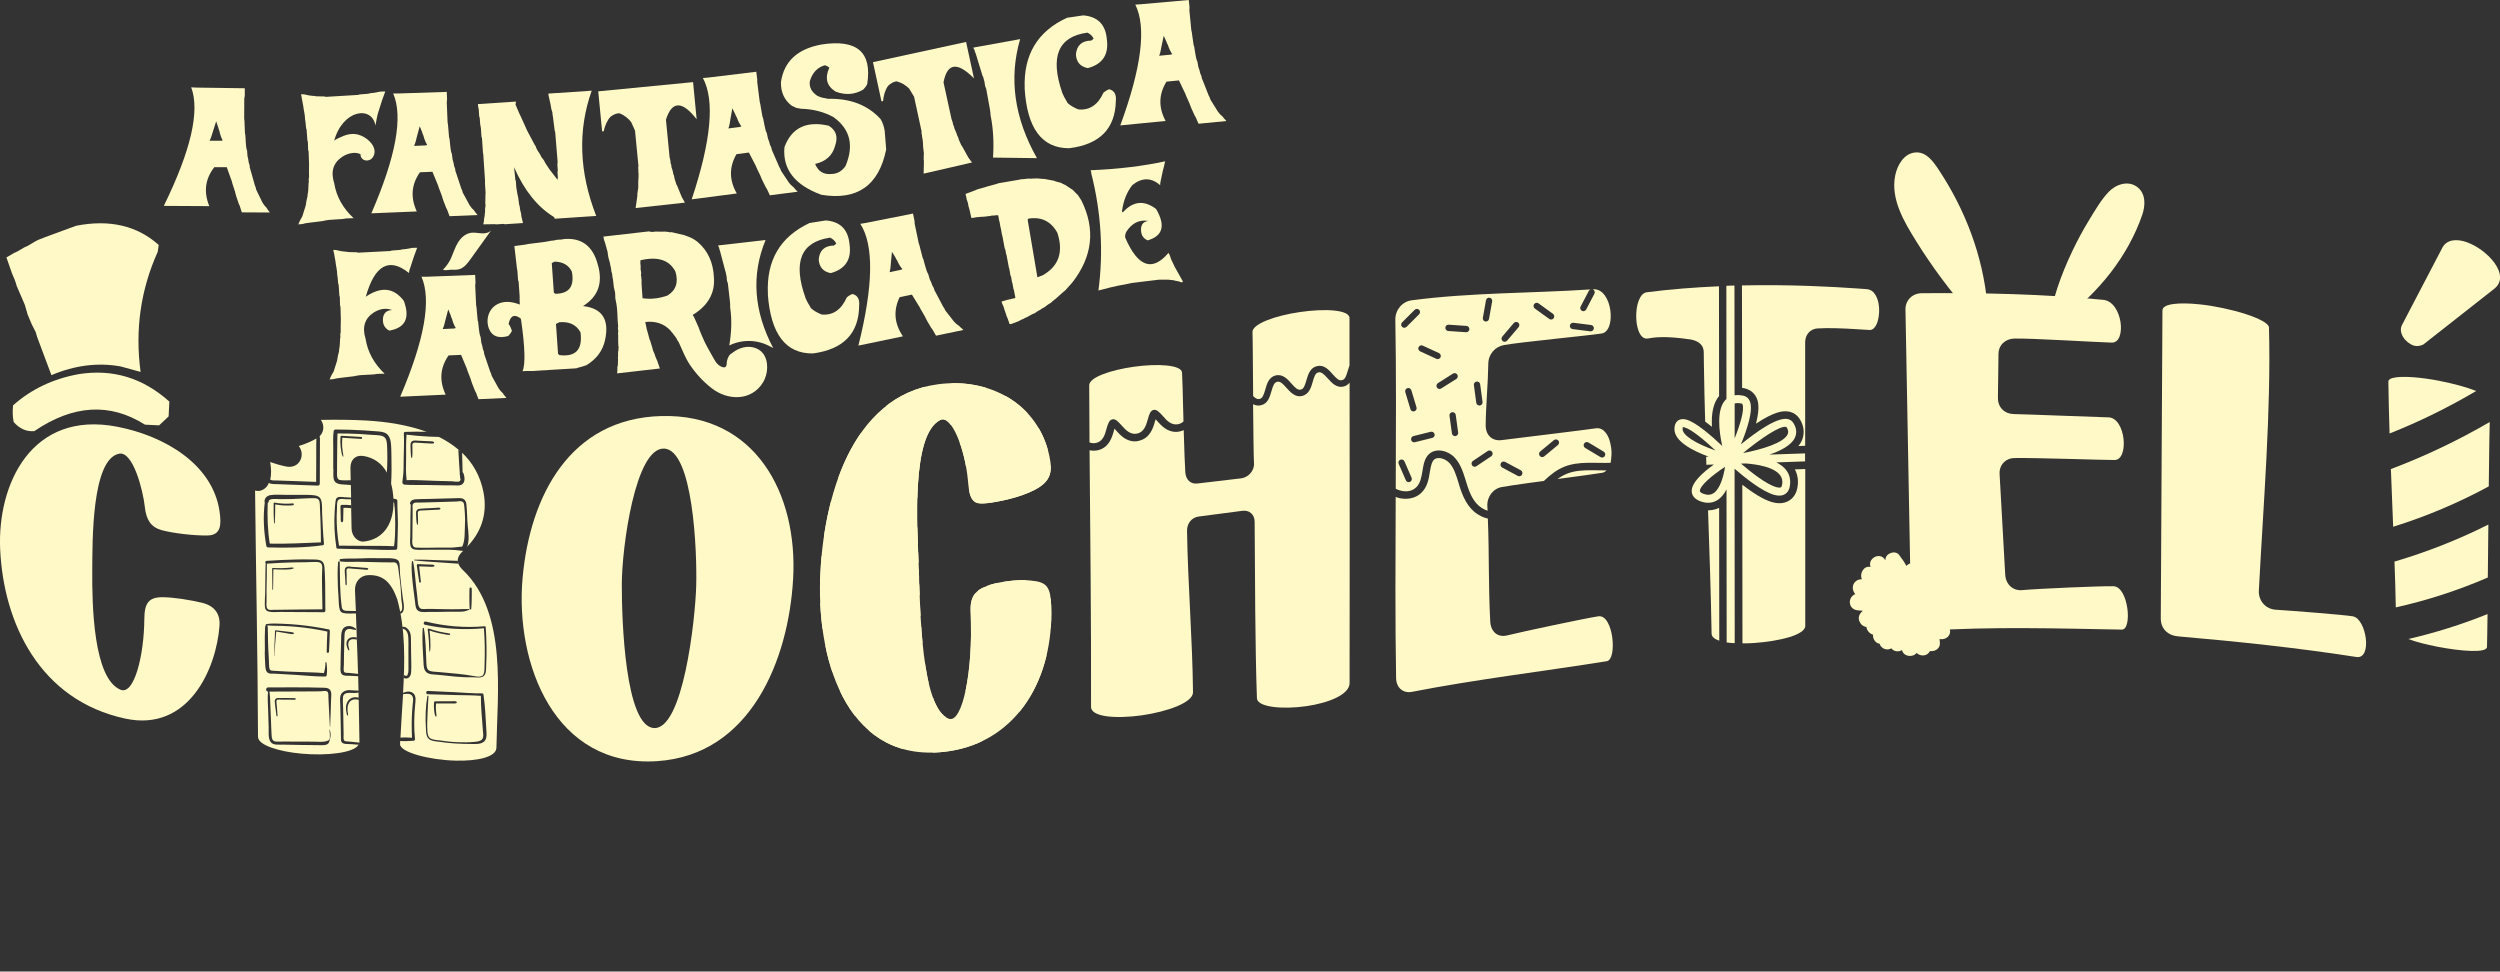<?xml version="1.0" encoding="UTF-8"?> <svg xmlns="http://www.w3.org/2000/svg" xmlns:xlink="http://www.w3.org/1999/xlink" viewBox="0 0 494 191.98"><rect x="0" y="0" width="494" height="191.98" fill="#333333" stroke="none"/><defs><style>.e{fill:#fff9c7;}.f{clip-path:url(#d);}</style><clipPath id="d"><path class="e" d="M194.58,99.5c-3.01,.38-3.08-2.18-3.34-4.81-.58-5.95-3.21-12.84-5.46-11.69-5.78,2.95-4.49,21.04-4.23,29.04,.27,8.37,.43,27.78,5.9,29.97,2.74,1.1,4.87-9.68,4.34-20.4-.15-3.03,.33-4.68,3.01-5.73,1.11-.5,2.67-.82,4.23-1.02,1.67-.22,3.34-.32,4.68-.14,3.23,.28,3.87,1.29,4.01,5.05,.51,13.98-6.44,26.65-20.27,28.67-19.5,2.85-26.01-16.93-25.39-34.17,.56-15.64,6.08-36.03,23.27-38.34,10.05-1.35,19.85,3.71,22.05,14.28,.63,3.02,.26,4.92-2.9,6.57-2.87,1.5-6.79,2.33-9.91,2.73Z"></path></clipPath></defs><g id="a"></g><g id="b"><g id="c"><g><g><path class="e" d="M266.66,75.63c-.29,.37-.68,.63-1.21,.76-1.36,.31-2.31-.76-3.07-1.6-.76-.84-1.26-1.34-1.86-1.21s-.84,.81-1.13,1.89c-.31,1.08-.71,2.44-2.1,2.78-1.36,.31-2.31-.76-3.07-1.6-.74-.84-1.23-1.34-1.84-1.21-.6,.13-.84,.79-1.15,1.89-.32,1.08-.68,2.44-2.07,2.75-.6,.13-1.1,.03-1.55-.21,.05,5.41,.11,10.55,.18,11.62,.13,1.47-1.07,2.81-2.47,3.02-3.46,.39-5.17,.6-8.63,1.02-1.39,.21-2.36-.71-2.47-2.18-.08-1.08-.21-4.51-.32-8.37-.24,.13-.47,.21-.73,.26-.26,.08-.55,.1-.81,.1-1.78,0-2.94-1.29-3.7-2.15-.05-.08-.18-.21-.31-.34-.05,.16-.08,.34-.13,.42-.32,1.18-.92,3.31-3.17,3.83-.26,.08-.55,.11-.81,.11-1.81,0-2.94-1.31-3.7-2.15-.08-.11-.18-.24-.31-.37-.05,.18-.11,.37-.13,.45-.34,1.23-.94,3.31-3.17,3.83-.29,.05-.55,.08-.84,.08-.26,0-.55-.03-.79-.08,.13,16.87,.34,33.85,.29,50.67-.03,2.07,4.96,2.41,10.02,1.71,5.06-.73,10.15-2.52,10.13-4.57-.11-10.5-1.02-21.41-1.18-31.85-.03-1.47,.87-2.65,2.26-2.86,3.46-.45,5.17-.68,8.63-1.13,1.39-.21,2.47,.68,2.47,2.18,.08,10.44,.08,24.59,.45,34.84,.05,1.78,5.06,2.26,9.81,1.57,4.3-.63,8.5-2.26,8.5-4.57,.05-16.84,0-40.09,0-59.35Z"></path><path class="e" d="M233.86,83.26c-.26,.26-.58,.45-1,.55-1.39,.31-2.34-.73-3.07-1.6-.76-.84-1.26-1.34-1.86-1.21-.6,.16-.84,.81-1.13,1.89-.32,1.1-.71,2.47-2.07,2.78-1.39,.31-2.34-.76-3.1-1.6-.74-.84-1.23-1.34-1.84-1.21-.6,.13-.84,.81-1.15,1.89-.29,1.1-.68,2.47-2.07,2.78-.18,.03-.34,.05-.5,.05-.26,0-.53-.05-.79-.16v-1.5c-.03-3.25-.03-6.53-.05-9.79,0-1.6,4.33-3.02,8.74-3.65,4.75-.68,9.53-.39,9.6,1.15,.08,1.68,.16,4.15,.21,6.8,.03,.92,.05,1.86,.08,2.81Z"></path><path class="e" d="M266.66,62.9v9.31c-.13,.34-.24,.71-.34,1.05-.32,1.08-.53,1.73-1.15,1.86-.6,.16-1.1-.34-1.84-1.18-.76-.87-1.71-1.92-3.07-1.6-1.39,.31-1.78,1.68-2.1,2.75-.32,1.1-.53,1.76-1.13,1.89-.6,.16-1.1-.37-1.86-1.21-.73-.84-1.68-1.89-3.07-1.6-1.39,.34-1.78,1.71-2.07,2.78-.32,1.08-.55,1.76-1.15,1.89-.42,.1-.81-.13-1.26-.58-.05-6.06-.08-12.02-.13-12.59-.13-1.68,4.64-3.33,9.37-4.01,4.85-.71,9.84-.5,9.81,1.23Z"></path></g><g><path class="e" d="M62.82,111.06c-.82-.05-1.66,.03-2.48,.04-.83,0-1.65,.01-2.48,.03-1.71,.04-3.42,.13-5.13,.25h0c.03,1.68-.04,3.34-.06,5.02-.01,.84,0,1.67,0,2.51,0,.47-.15,1.3,.39,1.54,.29,.13,.72,.05,1.03,.05,3.2-.06,6.41-.07,9.62-.1-.03-1.64-.06-3.28-.08-4.92,0-.87-.03-1.74,.02-2.6,.04-.77,.19-1.75-.83-1.81Zm-4.86,1.29c-.62,.22-1.35,.19-2,.2-.65,0-1.3-.02-1.94-.07-.02,1.33-.04,2.67-.06,4,0,.09-.14,.09-.14,0-.01-1.38-.03-2.76-.04-4.13,0-.06,.06-.13,.12-.12,.67,.04,1.35,.05,2.02,.03,.34-.01,.69-.03,1.03-.06,.16-.01,.33-.03,.49-.05,.17-.02,.32,0,.49,.01,.11,.01,.14,.16,.03,.2Z"></path><path class="e" d="M56.53,92.18c-1.08-.22-2.12-.52-3.14-.88,.21,1.23,.27,2.44-.01,3.49,0-.01,.01-.02,.01-.04,.06,.05,.14,.1,.23,.12,.32,.1,.72,.06,1.05,.07l1.12,.04c.78,.02,1.57,.06,2.35,.08,1.44,.05,2.89,.11,4.33,.16,0-1.53,.01-3.05,.02-4.58v-2.48c.01-.41,.02-.83,.02-1.24,0-.09,0-.18,0-.27,.06-.04,.13-.07,.19-.1-1.2,.7-2.42,1.21-3.66,1.58,1.4,1.81,.13,4.59-2.51,4.05Z"></path><path class="e" d="M80.33,85.91c-.11,1.52-.08,3.04-.08,4.56,0,.79-.02,1.58-.03,2.37,0,.68,.06,1.35,.13,2.03,1.95-.05,3.93,.1,5.87,.15,1.03,.02,2.05,.04,3.08,.08,.34,.01,1.14,.18,1.46,.02,.17-.09,.24-.25,.25-.44-.03-.04-.06-.08-.07-.15-.02-.21-.03-.42-.05-.63-.02-.06-.03-.13-.05-.18-.02-.09,0-.16,.02-.22-.09-1.23-.18-2.46-.24-3.7-.02-.32-.03-.65-.05-.97-1.15-.97-2.44-1.8-3.83-2.49-.69-.02-1.37-.04-2.06-.07-1.46-.07-2.91-.21-4.37-.38Zm5.3,1.71c-.29,.06-.59,.01-.89,0-.31-.02-.61-.04-.92-.05-.59-.03-1.18-.09-1.77-.1-.27,0-.51,.03-.55,.34-.03,.27,0,.55,0,.82,0,.6,.03,1.19-.06,1.78-.01,.09-.16,.09-.18,0-.12-.67-.11-1.35-.14-2.03-.02-.51-.07-1.15,.56-1.3,.29-.07,.6-.02,.89,0,.34,.02,.67,.03,1.01,.05,.35,.02,.7,.04,1.05,.05,.33,.02,.7-.01,1.01,.09,.16,.05,.19,.32,0,.36Z"></path><path class="e" d="M81.41,145.77c-.07-1.77-.09-3.55,.03-5.32,.03-.47,.07-.94,.12-1.4,.04-.39,.12-.81,.03-1.21-.2-.91-1.21-.77-1.91-.67-.01,0-.02,0-.03,0-.17,2.91-.39,5.8-.52,8.59,.75-.09,1.53-.02,2.28,.02Z"></path><path class="e" d="M79.66,136.91l-.02,.25h0l.02-.25h0Z"></path><path class="e" d="M69.38,98.68c0-.12,0-.23,0-.35h0c0,.12,0,.23,0,.35h0Z"></path><path class="e" d="M91.54,112.72c-1.45-1.36-1.45-2.59,0-3.9-.01,0-.02,.02-.03,.03-.12,0-.26,0-.43-.03-.76-.11-1.51-.19-2.28-.19h-4.66c-.71-.01-1.5,.08-2.2-.04-.42-.07-.7-.29-.82-.71-.17-.6-.05-1.33-.05-1.95,0-.71,.02-1.42,.02-2.13,.02-1.36,0-2.73,.08-4.09-.12-.06-.2-.19-.14-.35,.17-.51,.6-.67,1.1-.7,.84-.06,1.7-.05,2.55-.07l5.18-.14c.52-.01,1.27-.12,1.75,.17,.37,.22,.5,.63,.55,1.04,.17,1.45,.12,2.92,.28,4.37,.13,1.24,.33,2.77-.11,3.98,2.54-2.65,4.08-6.17,3.21-10.72-.64-3.29-2.15-5.85-4.23-7.83,.04,1.28,.08,2.57,.09,3.85,.07,.04,.14,.11,.18,.21,.25,.72,.43,1.86-.42,2.28-.42,.2-.95,.11-1.4,.11-.65,0-1.29,0-1.94-.01-1.33-.02-2.66-.05-3.99-.07-1.29-.02-2.59,.04-3.88-.06-.32-.03-.48-.27-.44-.57,.12-.87,.22-1.71,.23-2.59,0-.75,.02-1.51,.03-2.26,.03-1.58,.11-3.16,.02-4.74,0-.15,.13-.27,.27-.27,1.41-.04,2.82-.06,4.23-.02-3.73-1.36-7.9-1.99-11.81-2.22-2.84-.16-5.88-.19-9.07-.13,.76,1.1,.68,2.75-.73,3.57,.19-.11,.35-.24,.49-.37,.05,.31,.05,.64,.05,.95,0,.96,0,1.93-.01,2.89l-.02,5.58c0,.19-.17,.38-.37,.37-1.77-.06-3.54-.13-5.31-.19-.88-.03-1.77-.07-2.65-.1-.55-.02-1.22,.04-1.73-.23,.06-.13,.1-.27,.14-.41-.1,.29-.2,.57-.36,.83-.41,.67-1.2,1.2-2.01,1.15-.18-.01-.34-.04-.5-.07,.17,16.2,.52,32.51,.58,48.65,0,1.66,4.12,2.92,8.57,3.33,4.99,.46,10.42-.14,11.29-1.76-.5-.04-.99-.08-1.49-.12-.49-.04-1.47,.08-1.82-.36-.18-.22-.15-.53-.16-.8-.01-.41-.02-.82-.02-1.23l-.05-2.66c-.02-.89-.04-1.78-.06-2.66-.01-.65-.16-1.47,.13-2.09,.23-.49,.73-.75,1.24-.84,.29-.05,.58-.03,.87,0,.45,.04,.9,.03,1.35,.07h.01c-.02-.95-.05-1.9-.07-2.85-.5-.03-1.01-.05-1.51-.08-.5-.03-1.33,.09-1.72-.33-.38-.42-.25-1.18-.25-1.69,0-.81,.02-1.62,.04-2.43,.02-.84,.04-1.68,.07-2.52,.02-.65-.04-1.41,.22-2.03,.47-1.12,1.92-1.01,2.7-.29,.08,.08,.02,.24-.1,.23-.51-.05-1.02-.32-1.53-.15-.63,.22-.61,.92-.63,1.48-.04,1.22-.07,2.43-.09,3.65-.01,.62-.02,1.25-.02,1.87,0,.34-.18,1.33,.15,1.53,.21,.13,.65,.08,.89,.11,.3,.03,.6,.06,.89,.09,.29,.03,.58,.06,.87,.1-.06-2.27-.16-4.52-.24-6.78-.39-.07-.82-.15-1.19,0-.38,.16-.5,.54-.5,.93,0,.2,.04,.4,.09,.6,.03,.1,.06,.2,.09,.3,.03,.11,.03,.18,.01,.29,0,.03-.05,.04-.07,.03-.09-.06-.15-.11-.19-.21-.05-.11-.09-.21-.13-.32-.08-.22-.14-.44-.16-.68-.05-.45,.12-.9,.49-1.17,.39-.28,.91-.28,1.37-.21,.06,0,.12,.02,.18,.03-.06-1.58-.1-3.17-.17-4.75-.08,0-.16,0-.23,0-.71-.02-1.53,.08-2.23-.08-.38-.08-.62-.3-.73-.66-.22-.68-.19-1.53-.24-2.24-.06-.77-.11-1.54-.14-2.31-.06-1.62-.1-3.26,.05-4.87,.02-.2,.32-.21,.32,0,.06,2.98-.01,5.97,.41,8.94,.08,.53,.46,.69,.96,.7,.33,0,.66,.01,.99,.02,.28,0,.55,.01,.83,.02-.06-1.35-.11-2.71-.18-4.04-.08-1.76,1.08-3.02,2.67-3.06,2.86-.07,4.45,1.36,5.68,4.76,1.63,5.95,1.52,12.3,1.15,18.5,.64-.26,1.43-.42,2.01,.08,.65,.58,.45,1.55,.38,2.32-.22,2.25-.26,4.52-.03,6.77,.02,.17-.15,.29-.3,.3-.85,.03-1.76,.14-2.62,.04,0,.21-.02,.42-.03,.62-.05,1.61,5.79,3.15,11.02,3.27,4.23,.1,7.99-.69,8.02-2.56,.16-10.73,2.2-26.6-6.57-35.05Zm1.22,4.48c0-.31-.01-.61,.02-.92,.03-.27,.39-.27,.42,0,.04,.31,.02,.63,.02,.94,0,.36,0,.71-.01,1.07-.01,.67-.03,1.34-.09,2.01-.02,.2-.29,.2-.31,0-.05-.67-.06-1.34-.06-2.01v-1.09Zm-10.88-6.61c1.56-.03,3.12,.05,4.68,.1,1.3,.05,2.6,.08,3.91,.13,0,.19,.06,.38,.13,.57-1.35-.09-2.69-.19-4.03-.28-1.56-.1-3.13-.19-4.68-.38-.09-.01-.09-.14,0-.14Zm1.29,4.37c.02,.19-.3,.23-.33,.05-.17-1.11-.34-2.21-.48-3.32-.02-.12,.11-.23,.22-.22l1.63,.06c.28,.01,.55,.02,.83,.03,.25,0,.51-.01,.74,.11,.09,.05,.1,.2,0,.25-.24,.12-.51,.07-.77,.07-.27,0-.53-.02-.8-.03-.46-.02-.92-.03-1.38-.05,.13,1.01,.24,2.03,.34,3.05Zm-18.92-.05c.02,1.92,.03,3.85,.04,5.77,0,.16-.13,.29-.29,.29-1.88-.01-3.75-.02-5.63-.03-.98,0-1.95-.02-2.93-.02-.74,0-1.6,.11-2.33-.07-.52-.13-.75-.5-.77-1.01-.05-.91,.04-1.84,.06-2.75,.05-1.9,.01-3.8,.09-5.7,0-.02,.01-.04,.02-.05-.17-.13-.11-.49,.17-.51,1.95-.14,3.9-.23,5.85-.27,.94-.02,1.88-.04,2.82-.01,.62,.02,1.51-.06,2.08,.24,.52,.28,.65,.82,.69,1.36,.07,.92,.11,1.84,.12,2.76Zm-11.99-15.82c0-.24,.07-.45,.18-.63,0-.02,.01-.03,.02-.04,.22-.32,.58-.52,1.01-.59,.95-.14,1.96-.05,2.92-.05,1.01,0,2.02,0,3.04,.01,.9,.01,1.84-.04,2.74,.09,.58,.08,1.06,.32,1.27,.9,.28,.78,.17,1.77,.21,2.59,.09,2.03,.18,4.06,.37,6.08,.01,.12-.1,.27-.22,.29-3.57,.5-7.21,.53-10.81,.43-.16,0-.33-.11-.36-.28-.5-2.83-.68-5.75-.31-8.6-.03-.06-.05-.12-.05-.2Zm.08,29.7c-.02-.96-.03-1.91-.02-2.87,0-.46,.02-.92,.04-1.38,.02-.39-.03-.76,.18-1.08-.02-.06,0-.13,.08-.14,1.01-.17,2.1-.1,3.12-.07,1.03,.03,2.06,.11,3.08,.2,2.07,.2,4.14,.51,6.18,.93,.1,.02,.18,.13,.18,.23-.04,1.4-.08,2.79-.17,4.18-.02,.28-.45,.29-.45,0,0-1.33,.07-2.66,.13-3.99-1.98-.43-3.97-.74-5.99-.93-.99-.09-1.98-.15-2.97-.19-.96-.04-1.94,0-2.9-.1,.11,.26,.08,.53,.09,.84,0,.42,.02,.84,.03,1.26,0,.8,.03,1.61,.06,2.41,.03,.84,.07,1.68,.13,2.52,.03,.44,0,.94,.08,1.38,.11,.57,.37,.52,.88,.56,1.69,.13,3.38,.17,5.07,.24,1.6,.07,3.23,.06,4.83,.21,.2-.68,.32-1.33,.3-2.06,0-.11,.18-.14,.2-.03,.14,.83,.18,1.7,.06,2.53-.02,.14-.19,.25-.32,.25-1.92,0-3.85-.21-5.77-.33-.92-.06-1.84-.1-2.77-.16-.5-.03-1-.06-1.5-.08-.33,0-.72,.04-1.05-.07-.65-.22-.69-.95-.73-1.53-.07-.91-.09-1.84-.11-2.75Zm1.89,.62c.08,0,.08,.12,0,.12-.03,0-.05-.02-.06-.05,0,0-.02,0-.02-.02,.07-1.6,.13-3.2,.2-4.8,0-.06,.05-.13,.12-.12l1.77,.21,.88,.1c.28,.03,.57,.05,.83,.14,.17,.06,.14,.31-.04,.32-.3,.01-.59-.06-.89-.11-.28-.05-.55-.09-.83-.14-.54-.09-1.08-.18-1.61-.27-.13,1.54-.25,3.07-.38,4.61,0,0,.01,0,.02,0Zm11.19,8.86c-.04,1.77-.12,3.54-.18,5.3,0,.04-.06,.04-.06,0-.08-1.57-.16-3.13-.24-4.7-.02-.4-.04-.8-.05-1.21-.01-.33,.06-.88-.31-1.06-.29-.14-.87-.02-1.17,0-.36,.01-.73,.02-1.09,.02-3.03,.01-6.05,.03-9.08,.04,.14,.86,.15,1.74,.18,2.61,.04,1.03,.09,2.06,.13,3.09,.04,.98,.06,1.96,.12,2.93,.04,.6,.11,1.16,.82,1.24,.45,.05,.93,0,1.39,0,2.04,0,4.07,0,6.11,.02,.87,0,1.89,.16,2.71-.17,.17-.07,.36-.13,.44-.37,.06-.16,.04-.44,.05-.62,.01-.4-.06-.79-.1-1.18,0-.05,.06-.05,.08-.01,.25,.78,.2,1.38-.04,2.14-.13,.4-.17,.62-.6,.79-.39,.15-.83,.12-1.24,.12-2.48-.02-4.95-.05-7.42-.11-.75-.02-1.88,.18-2.39-.52-.54-.73-.36-1.98-.39-2.83-.04-1.19-.07-2.37-.11-3.56-.03-1.17-.15-2.39-.02-3.56-.5-.04-.49-.84,.04-.84,3.54,.01,7.1-.05,10.64,.06,.54,.02,1.22-.04,1.58,.44,.38,.51,.21,1.36,.2,1.94Zm-10.79,.58c.03,.28,.06,.57,.09,.85,.06,.58,.08,1.16,.13,1.75,0,.12-.19,.15-.21,.03-.09-.65-.19-1.31-.26-1.96-.03-.3-.08-.61-.09-.91,0-.23,.07-.46,.27-.58,.21-.13,.48-.11,.72-.11h.97l2.02,.03c.21,0,.21,.33,0,.32-.6,0-1.19-.01-1.79-.02h-.86c-.24-.01-.52-.05-.76,0-.29,.07-.24,.36-.22,.59Zm12.12-30.42c-.12,0-.27-.09-.28-.22-.37-2.43-.5-4.89-.33-7.35,.04-.61,.08-1.24,.17-1.85,.04-.29,.11-.58,.4-.72,.41-.2,1.02-.05,1.45-.03,.41,.02,.82,.02,1.22,.07-.02-.81-.03-1.62-.05-2.49-.28-.02-.55-.04-.83-.06-.65-.06-1.5,0-2.06-.38-.53-.35-.57-1-.57-1.58,0-.36,0-.71,.01-1.07-.02-.04-.03-.09-.03-.14-.01-1.34-.01-2.67,0-4.01,.01-1.12-.09-2.34,.09-3.45,.03-.16,.22-.28,.37-.28,1.83,0,3.66,.07,5.49,.17,.9,.05,1.79,.11,2.68,.19,.66,.06,1.36,.08,1.91,.49,.54,.41,.74,1.05,.83,1.69,.12,.89,.11,1.82,.13,2.72,.03,1.8,.05,3.59-.06,5.39-.01-.04-.03-.07-.05-.12,.23,.82,.39,1.71,.47,2.69,.41,5.23-1.89,8.49-5.79,8.92-1.22,.15-2.45-1.05-2.45-2.61-.04-2.28-.07-4.02-.11-5.73-.33,.01-.66,0-.99-.02-.45-.02-1.14-.18-1.48,.11-.36,.3-.28,1.16-.3,1.63-.03,.49-.05,.99-.06,1.48-.03,1.99,.13,3.98,.46,5.95,1.82,.01,3.64,.02,5.46,.04,1.8,.02,3.62-.03,5.42,.08,.19-1.43,.23-2.86,.23-4.3,0-1.43-.01-2.91-.23-4.33-.04,0-.08,0-.12-.01,0-.26,0-.52-.02-.79,.18,.05,.36,.1,.54,.13,.15,.03,.26,.19,.25,.34-.01,1.55,.11,3.1,.11,4.66,0,1.55-.1,3.1-.13,4.66,0,.19-.15,.33-.34,.34-1.9,.09-3.82-.04-5.72-.08-1.91-.04-3.81-.09-5.72-.14Zm2.67-8.01c-.52-.06-1.04-.08-1.56-.08,0,.43,0,.85-.02,1.28,0,.27-.01,.53-.02,.8,0,.24,.04,.5-.11,.71-.07,.1-.19,.1-.27,0-.15-.21-.11-.49-.11-.74,0-.26-.01-.51-.02-.77-.01-.52-.03-1.05-.03-1.57,0-.16,.13-.28,.29-.29,.61-.01,1.22,0,1.83,.07,0,.19,0,.39,.01,.59Zm3.22,12.15c-.15,.05-.31,.02-.46,0l-.51-.04c-.31-.02-.62-.05-.93-.07-.34-.03-.68-.05-1.01-.08-.3-.02-.6-.07-.9-.07-.34,0-.37,.26-.36,.54,0,.32,.02,.64,.03,.96,0,.32,0,.65,0,.97,0,.26,.07,.61-.04,.84-.03,.05-.11,.05-.13,0-.08-.14-.06-.3-.07-.46l-.03-.55c-.02-.37-.05-.73-.07-1.1-.02-.45-.19-1.26,.35-1.5,.29-.13,.67-.04,.97-.01,.37,.03,.73,.05,1.1,.08s.73,.05,1.1,.08c.17,.01,.34,.02,.51,.04,.17,.01,.34,0,.5,.08,.13,.06,.08,.25-.04,.28Zm6.52,8.71h0c-.02-.13-.05-.26-.08-.39,.15-.08,.27-.2,.33-.39,.19-.54-.04-1.37-.09-1.92-.06-.61-.08-1.23-.11-1.84-.06-1.35-.29-2.71-.46-4.04-.05-.39-.1-1.2-.49-1.46-.26-.17-.64-.12-.94-.11-.62,.01-1.25,0-1.87-.02-1.37-.03-2.74-.05-4.11-.09-1.32-.04-2.68,.09-3.99-.06-.25-.03-.37-.44-.07-.49,.89-.13,1.79-.09,2.68-.1,.96,0,1.91-.06,2.87-.08,.91-.01,1.83,0,2.74,.01,.8,0,1.66-.05,2.45,.12,.54,.11,.85,.4,.92,.95,.09,.67,.06,1.39,.11,2.06,.14,1.61,.34,3.18,.55,4.78,.11,.83,.63,2.65-.45,3.07Zm2.09,11.42c-.02,.44-.11,.91-.48,1.19-.29,.22-.65,.26-.96,.08,0-.18,.01-.36,.02-.54,.06-.01,.12,0,.19,.04,.58,.42,.69-.69,.69-1.02,0-.43,0-.87,0-1.3,0-.88,0-1.75-.01-2.63,0-.87,.04-1.75-.02-2.62-.06-.76-.32-1.53-1.09-1.66-.01-.13-.02-.25-.04-.38,.67-.12,1.3,.59,1.5,1.19,.18,.54,.16,1.13,.16,1.69l.02,1.97c0,1.32,.09,2.67,.02,3.99Zm.77-13.68c-.12-.88-.24-1.76-.34-2.65-.2-1.77-.45-3.6-.3-5.38,.01-.14,.22-.18,.25-.03,.32,1.53,.39,3.11,.56,4.66,.08,.79,.18,1.57,.28,2.36,.08,.61,.02,2.12,.76,2.32,.34,.09,.75,.03,1.1,.03,.44,0,.89,0,1.33,0,.81,0,1.63,.03,2.44,.05,.8,.02,1.6,0,2.39,0,.33,0,.66-.01,1-.03,.39-.02,.8,.03,1.18-.01,.1-.01,.1,.13,.02,.16-.43,.16-.75,.31-1.2,.35-.4,.03-.8,.03-1.2,.03-.92,0-1.84-.02-2.75,.02-.92,.04-1.85,.02-2.77,.02-.64,0-1.52,.15-2.1-.21-.57-.35-.57-1.1-.65-1.69Zm1.52,5.16c0-.12,.2-.16,.22-.03,.4,2.29,.37,4.65,.5,6.97,.03,.59,.07,1.28,.75,1.48,.51,.15,1.12,.14,1.64,.19,1.21,.12,2.41,.23,3.62,.34,1.16,.1,2.27,.27,3.42,.47,.65,.12,1.68,.32,1.92-.52,.17-.59,.11-1.3,.14-1.9,.09-2.34,.05-4.69-.13-7.03-3.89,.36-7.84,.14-11.66-.7-.41-.09-.24-.73,.17-.63,3.83,.95,7.73,1.27,11.66,.93,.11,0,.19,.1,.19,.19,.17,2.53,.22,5.06,.09,7.59-.03,.65,.06,1.66-.55,2.1-.58,.42-1.58,.18-2.23,.2-2.26,.06-4.53-.27-6.77-.49-.69-.07-1.69,0-2.25-.5-.55-.48-.56-1.29-.59-1.96-.11-2.22-.32-4.48-.15-6.7Zm1.49,2.35c.03,.73,.07,1.47-.05,2.19-.01,.08-.11,.05-.12-.02-.09-.71-.07-1.42-.12-2.13-.05-.72-.13-1.45-.22-2.16-.01-.11,.07-.24,.2-.2,.68,.23,1.37,.43,2.06,.59,.35,.08,.7,.15,1.05,.21,.35,.06,.72,.08,1.05,.19,.14,.05,.11,.25-.03,.26-.35,.02-.72-.07-1.06-.13-.35-.06-.7-.13-1.05-.21-.63-.14-1.26-.32-1.87-.53,.08,.64,.14,1.29,.17,1.94Zm10.5,20.09c-.64,.47-1.53,.39-2.28,.39-2.1,0-4.2-.1-6.28-.41-.74-.11-1.86-.1-2.37-.74-.43-.53-.4-1.3-.44-1.94-.14-2.11-.07-4.29,.29-6.37,.02-.13,.23-.09,.22,.03-.06,1.19-.16,2.37-.19,3.56-.03,1.11-.11,2.26-.02,3.36,.04,.53,.14,1.17,.66,1.45,.49,.26,1.17,.27,1.71,.35,1.2,.18,2.42,.32,3.63,.36,1.15,.04,2.32,.05,3.46-.08,.48-.05,1.11-.13,1.4-.57,.29-.44,.14-1.16,.1-1.65-.16-2.27-.41-4.58-.4-6.86-1.69-.14-3.42-.11-5.12-.16-1.79-.05-3.58-.11-5.37-.16-.42-.01-.42-.67,0-.65,1.79,.08,3.58,.16,5.37,.25,1.78,.08,3.59,.26,5.38,.23,.1,0,.23,.08,.25,.19,.37,2.47,.44,5.02,.6,7.51,.05,.71,.02,1.47-.61,1.93Zm-9.32-5.62c.03,.2,.07,.39,0,.59-.01,.03-.05,.05-.08,.02-.17-.16-.21-.38-.25-.6-.04-.23-.08-.47-.1-.7-.05-.5-.06-1.01-.01-1.52,.01-.11,.09-.21,.21-.21,.7,0,1.4,0,2.09-.01h1.05c.33,0,.7-.06,1.01,.03,.18,.05,.18,.31,0,.36-.32,.09-.69,.04-1.01,.04-.35,0-.7,0-1.05,0-.63,0-1.27,0-1.9,0-.04,.41-.06,.82-.03,1.23,.01,.26,.04,.51,.08,.77Z"></path><path class="e" d="M69.32,95.28c0,.19,0,.38,.01,.56h0c0-.18,0-.37-.01-.56Z"></path><path class="e" d="M71.72,90.08c2.21,.35,3.78,1.53,4.77,3.37-.02-.03-.02-.07-.04-.1,.05-.9,.09-1.8,.09-2.69,0-.83-.01-1.66-.05-2.48-.03-.67-.06-1.58-.74-1.93-.64-.32-1.54-.26-2.24-.32-.8-.07-1.6-.12-2.4-.17-1.47-.08-2.95-.11-4.43-.11,0,.02,0,.05,0,.07,0,.26-.01,.52-.02,.78-.01,.74-.02,1.49-.03,2.23-.01,1.22-.03,2.44-.03,3.66,0,.2,.01,.4,.01,.6,0,.54-.19,1.7,.51,1.85,.68,.14,1.47,.04,2.18,.06,0,.14,0,.26,0,.4-.02-.89-.03-1.83-.05-2.91,0-1.56,1.04-2.52,2.45-2.29Zm-4-.82c.02,.15,.05,.29,.08,.44,.03,.15,.03,.3,.05,.45,.01,.09-.1,.12-.13,.04-.05-.14-.12-.26-.16-.41-.04-.17-.08-.34-.11-.5-.06-.31-.11-.63-.14-.95-.07-.67-.09-1.35-.03-2.03,0-.1,.08-.19,.19-.19l3.9,.23c.25,.01,.25,.4,0,.39-1.24-.08-2.49-.15-3.73-.23-.04,.58-.06,1.17-.03,1.76,.02,.34,.06,.68,.11,1.02Z"></path><path class="e" d="M63.41,107.16c0-1.5-.03-3-.09-4.49-.03-.8-.06-1.59-.1-2.39-.01-.33,0-.66-.05-.98-.07-.58-.4-.85-.97-.86-1.5-.02-3.01,.14-4.51,.17-.79,.01-1.59,.01-2.38,.02-.46,0-2.18-.24-2.22,.46,0,.16-.09,.26-.19,.33-.09,2.68-.03,5.35,.41,8,3.38,.07,6.74-.11,10.11-.25Zm-9.14-7.84c.62,.11,1.24,.18,1.87,.2,.32,.01,.63,0,.94,0,.15,0,.3-.01,.45-.03,.14-.01,.28-.04,.42,0,.13,.04,.17,.22,.04,.3-.14,.08-.3,.07-.46,.08-.15,0-.3,.02-.45,.02-.33,0-.65,0-.98-.01-.58-.03-1.15-.1-1.71-.21,0,.58-.01,1.17-.02,1.75,0,.65-.05,1.3-.08,1.95,0,.09-.13,.09-.14,0-.03-.65-.07-1.3-.08-1.95v-1.95c-.01-.11,.09-.18,.2-.16Z"></path><path class="e" d="M91.75,100.19c-.04-.4-.02-.91-.44-1.09-.33-.14-.77-.02-1.12,0-.43,.02-.86,.02-1.3,.04-.79,.02-1.58,.04-2.38,.07-.83,.02-1.66,.05-2.48,.07l-1.19,.03c-.26,0-1.07-.1-1.18,.24-.03,.09-.09,.15-.15,.19,.06,1.36,0,2.73,0,4.08,0,.78-.01,1.56-.02,2.34,0,.7-.26,1.99,.73,2.04,1.54,.08,3.1,0,4.64,0,.79,0,1.59,.02,2.39,0,.7-.02,1.39-.15,2.09-.2,.6-1.27,.45-2.81,.53-4.17,.05-.82,.04-1.64-.02-2.46-.03-.39-.06-.78-.09-1.17Zm-4.74,.4c-.17,.19-.56,.12-.8,.14l-.93,.05c-.61,.03-1.21,.06-1.82,.09-.23,.01-.55-.02-.75,.13-.22,.16-.15,.55-.14,.79,.01,.6,.08,1.23,0,1.82-.01,.09-.14,.12-.17,.02-.17-.66-.15-1.38-.19-2.06-.01-.26-.02-.53,.15-.75,.15-.19,.38-.26,.61-.29,.68-.09,1.39-.08,2.08-.12l1.06-.06c.27-.01,.68-.13,.89,.06,.06,.05,.05,.14,0,.19Z"></path><path class="e" d="M67.78,137.85c-.08,.66,.01,1.36,.02,2.01,.01,.68,.03,1.37,.04,2.05,.02,.72,.03,1.44,.04,2.15,0,.34,.01,.68,.02,1.02,0,.32-.05,.71,.02,1.03,.1,.45,.56,.38,.95,.41l1,.1c.39,.04,.77,.08,1.16,.12,0,0,.01-.02,0-.02-.03-2.78-.09-5.59-.15-8.41-.15-.05-.31-.09-.47-.1-.45-.05-.89,.05-1.22,.38-.29,.3-.45,.74-.5,1.15-.03,.28-.02,.57,0,.85,.03,.25,.13,.55,.06,.79-.02,.06-.08,.05-.11,.01-.1-.13-.12-.27-.15-.43-.03-.16-.06-.33-.09-.5-.04-.3-.06-.6-.02-.9,.05-.47,.24-.94,.57-1.28,.37-.38,.88-.53,1.4-.5,.17,.01,.34,.04,.51,.08,0-.35-.01-.69-.02-1.04-.92,.41-2.91-.51-3.09,1.02Z"></path><path class="e" d="M92.34,108.04s0-.01,0-.02c-.26,.27-.52,.55-.8,.8,.28-.25,.54-.51,.8-.78Z"></path><path class="e" d="M91.28,89.44s.02,.02,.03,.03h0s-.02-.02-.03-.03Z"></path><path class="e" d="M70.92,147.19c.07-.14,.12-.29,.13-.44h0c0,.16-.09,.3-.17,.44h.05Z"></path><path class="e" d="M70.8,133.64c0-.16,0-.31-.01-.47h0c0,.16,0,.31,.01,.47h0Z"></path><path class="e" d="M70.36,121.24l-.02-.49h0c0,.16,.01,.32,.02,.49h0Z"></path><path class="e" d="M79.12,145.75c-.01,.23-.02,.45-.03,.67h0c0-.22,.02-.45,.03-.67h0Z"></path><path class="e" d="M90.58,88.81v.03c.18,.15,.36,.29,.53,.44-.17-.16-.35-.32-.53-.48Z"></path><path class="e" d="M70.88,136.82v-.33h-.01v.33h.01Z"></path><path class="e" d="M84.35,85.33s-.03,0-.04,0c.11,.04,.21,.08,.31,.12-.09-.04-.18-.08-.27-.12Z"></path><path class="e" d="M86.76,86.36s-.08-.03-.12-.05c.03,.02,.07,.03,.11,.05h0Z"></path><path class="e" d="M70.91,138.32c0-.15,0-.3-.01-.45h-.01c0,.15,0,.3,0,.45h.01Z"></path><path class="e" d="M70.56,126.4l-.02-.41h-.03l.02,.41h.03Z"></path></g><g><path class="e" d="M309.66,93.6c-.68,.26-1.31,.63-1.89,1.05,4.07-.55,7.87-1.05,8.84-1.23,.34-.05,.6-.24,.84-.47h-.32l-2.68-.03c-1.63,0-3.33,.08-4.8,.68Z"></path><path class="e" d="M275.79,96.57c1.34,.71,3.02,.76,4.07-.29,1.68-1.68,.76-4.93,2.52-6.56,1.42-1.29,3.8-.68,5.09,.73,1.29,1.39,1.78,3.31,2.36,5.14,.55,1.81,1.31,3.7,2.91,4.75,.39,.26,.79,.45,1.21,.58-.03-.31-.03-.6-.05-.89-.1-1.89,1.16-3.52,2.91-3.8,1-.18,2.83-.45,5.04-.76,.92-.13,1.92-.26,2.91-.39,.11-.03,.21-.03,.32-.05,1.21-1.15,2.49-2.2,4.04-2.81,2.81-1.13,6.06-.66,9.11-.76,.08-.24,.13-.52,.13-.79,.13-.89,.11-1.92-.11-2.83-.05-.29-.13-.58-.21-.84-.08-.29-.18-.55-.32-.79-.05-.11-.11-.24-.18-.34-.13-.21-.29-.42-.45-.58-.08-.08-.16-.16-.24-.24-.42-.34-.92-.5-1.47-.42-2.31,.34-15.35,1.92-18.71,2.34-1.76,.21-3.1-.92-3.1-2.94,.03-3.73,.47-8.4,.52-12.12,0-1.92,1.34-3.41,3.1-3.73,3.17-.58,16.37-1.84,19.29-2.28,2.99-.45,2.15-9-1.68-8.74-.08,0-.16,0-.24,.01,.08,0,.15-.02,.23,.02,.3,.16,.42,.54,.27,.84l-1.63,3.12c-.11,.21-.33,.34-.55,.34-.1,0-.2-.02-.29-.07-.3-.16-.42-.54-.26-.84l1.63-3.12c.07-.13,.19-.21,.32-.27-11.61,.77-23.62,.6-35.33,2.15-1.89,.26-3.23,1.89-3.23,3.78,.18,10.18,.13,21.8,.08,33.45Zm37.23-8.92c.18-.3,.56-.39,.86-.21l3.02,1.81c.3,.18,.39,.56,.21,.86-.12,.2-.32,.3-.54,.3-.11,0-.22-.03-.32-.09l-3.02-1.81c-.3-.18-.39-.56-.21-.86Zm-8.68,1.57l2.71-2.25c.27-.22,.66-.18,.88,.08,.22,.27,.18,.66-.08,.88l-2.71,2.25c-.12,.1-.26,.14-.4,.14-.18,0-.36-.08-.48-.23-.22-.27-.18-.66,.08-.88Zm6.57-25.44l3.49,.44c.34,.04,.58,.35,.54,.7-.04,.32-.31,.55-.62,.55-.03,0-.05,0-.08,0l-3.49-.44c-.34-.04-.59-.35-.54-.7,.04-.34,.35-.59,.7-.54Zm-7.76-3.69c.2-.28,.59-.34,.87-.14l2.85,2.06c.28,.2,.34,.59,.14,.87-.12,.17-.31,.26-.51,.26-.13,0-.25-.04-.37-.12l-2.85-2.06c-.28-.2-.34-.59-.14-.87Zm-6.3,6.42l2.28-2.68c.22-.26,.62-.29,.88-.07,.26,.22,.29,.62,.07,.88l-2.28,2.68c-.12,.14-.3,.22-.48,.22-.14,0-.29-.05-.4-.15-.26-.22-.29-.62-.07-.88Zm-13.84,20.02l-3.42,.85s-.1,.02-.15,.02c-.28,0-.53-.19-.6-.47-.08-.33,.12-.67,.45-.76l3.42-.85c.33-.08,.67,.12,.76,.46,.08,.33-.12,.67-.46,.76Zm-4.31-5.68l-1.02-3.37c-.1-.33,.09-.68,.42-.78,.33-.1,.68,.09,.78,.42l1.02,3.37c.1,.33-.09,.68-.42,.78-.06,.02-.12,.03-.18,.03-.27,0-.52-.17-.6-.44Zm5.77-3.99c-.21,0-.41-.1-.53-.29-.18-.29-.1-.68,.19-.86l2.97-1.88c.29-.18,.68-.1,.86,.19,.18,.29,.1,.68-.19,.86l-2.98,1.88c-.1,.07-.22,.1-.33,.1Zm3.14,9.32s-.06,0-.09,0c-.31,0-.58-.23-.62-.54l-.48-3.49c-.05-.34,.19-.66,.53-.7,.34-.05,.66,.19,.7,.53l.48,3.49c.05,.34-.19,.66-.53,.7Zm8.95,5.35c.16-.3,.54-.42,.85-.26l3.1,1.66c.3,.16,.42,.54,.25,.85-.11,.21-.33,.33-.55,.33-.1,0-.2-.02-.29-.07l-3.1-1.66c-.3-.16-.42-.54-.25-.85Zm-2.93-32.19c.06-.34,.38-.57,.72-.51,.34,.06,.56,.38,.5,.72l-.62,3.47c-.05,.3-.32,.51-.61,.51-.04,0-.07,0-.11,0-.34-.06-.56-.38-.5-.72l.62-3.47Zm-1.85,16.06c.34-.05,.66,.19,.7,.54l.47,3.49c.04,.34-.19,.66-.54,.7-.03,0-.06,0-.08,0-.31,0-.58-.23-.62-.54l-.47-3.49c-.05-.34,.19-.66,.54-.7Zm-.73,15.68l2.92-1.96c.29-.19,.67-.12,.87,.17,.19,.29,.12,.67-.17,.87l-2.92,1.96c-.11,.07-.23,.11-.35,.11-.2,0-.4-.1-.52-.28-.19-.29-.12-.67,.17-.87Zm-4.79-26.92l3.51,.24c.34,.02,.6,.32,.58,.67-.02,.33-.3,.58-.62,.58-.02,0-.03,0-.04,0l-3.51-.24c-.34-.02-.6-.32-.58-.67,.02-.34,.32-.6,.66-.58Zm-5.12,4.14l3.2,1.47c.31,.14,.45,.51,.31,.83-.11,.23-.33,.36-.57,.36-.09,0-.18-.02-.26-.06l-3.2-1.47c-.31-.14-.45-.51-.31-.83,.14-.31,.51-.45,.83-.31Zm-4.09-4.59l2.49-2.49c.24-.24,.64-.24,.88,0,.24,.24,.24,.64,0,.88l-2.49,2.49c-.12,.12-.28,.18-.44,.18s-.32-.06-.44-.18c-.24-.24-.24-.64,0-.88Zm-.35,27.14c.32-.14,.68,0,.82,.32l1.41,3.23c.14,.32,0,.68-.32,.82-.08,.04-.17,.05-.25,.05-.24,0-.47-.14-.57-.38l-1.41-3.23c-.14-.32,0-.68,.32-.82Z"></path><path class="e" d="M315.83,121.78c-2.44,.37-14.85,2.99-18.03,3.78-1.78,.45-3.23-.66-3.33-2.78-.39-7.58-.18-13.12-.47-20.31l-.5-.13c-.58-.18-1.1-.45-1.57-.76-1.99-1.29-2.91-3.54-3.54-5.54l-.16-.55c-.47-1.55-.92-3.02-1.86-4.04-.53-.55-1.34-.94-2.05-.94-.39,0-.71,.1-.94,.31-.5,.47-.66,1.39-.84,2.44-.21,1.36-.47,2.91-1.63,4.07-.81,.81-1.92,1.23-3.15,1.23-.66,0-1.34-.1-1.97-.37-.05,12.44-.11,24.87,.08,35.74,0,1.92,1.34,3.12,3.12,2.78,12.65-2.47,25.71-4.01,38.52-6.06,2.1-.34,1.31-9.31-1.68-8.87Z"></path><path class="e" d="M314.26,57.19c.1,0,.2-.01,.3-.02-.11-.01-.2-.02-.3,.02Z"></path></g><path class="e" d="M394.9,69.97c-.04,3.47-.07,5.21-.11,8.68,0,1.89,1.34,3.14,3.12,3.17,3.34,.07,16.39,.6,18.71,.65,3.43,.07,4.13,8.41,1.22,8.43-2.05,.01-16.31-.48-19.82-.39-1.75,.05-3.01,1.39-2.9,3.18,.45,7.94,.67,11.9,1.11,19.84,.11,2.01,1.58,3.24,3.34,3.08,3.19-.29,15.6-.83,18.04-.77,2.99,.07,3.78,8.61,1.67,8.57-12.8-.23-25.82-.62-38.53,.22-1.77,.12-3.12-1.18-3.12-2.96l-1.11-60.56c0-1.78,1.35-3.16,3.23-3.17,11.9-.11,24.16,.16,35.86,1.31,3.84,.38,4.68,8.53,1.67,8.45-2.89-.07-16.08-.89-19.26-.8-1.76,.05-3.12,1.28-3.12,3.06Z"></path><path class="e" d="M65.97,49.97c-.03-.14-.06-.26-.07-.36-.02-.1-.03-.18-.03-.23,.4-.01,.85,.06,1.37,.22l.47,.07,.6,.07h.26c.06,.05,.17,.07,.34,.07l1.58,.04,.26,.08,6.38-.33,.25-.09,1.74-.13,.25-.09c.48-.01,1.18-.12,2.08-.31l.98-.02-.48,1.29-.2,.56-.71,2.19c-.11,.2-.19,.52-.23,.94-3.92-3.14-6.76-1.57-8.53,4.69,3.04-2.07,5.55-1.79,7.52,.83,1.25,3.38,.29,5.33-2.88,5.87-.98-.51-1.39-1.38-1.22-2.61,.17-.94,.77-1.43,1.8-1.45-1.18-.45-2.39-.29-3.65,.48-1.79,1.18-2.33,2.92-1.61,5.2,.41,2.6,1.66,4.9,3.76,6.89l-1.49,.04-.59,.1-2.72,.15-.76,.11-.38,.09-2.76,.33-.81,.11c-.34,.12-.79,.19-1.36,.21,.13-.4,.4-.93,.81-1.6l.67-2.11,.15-.9,.23-.94c0-.23,.02-.43,.07-.6l.07-.56,.06-.94v-.34l.07-.3-.02-.68,.08-.34c0-.31-.01-.68,0-1.11,0-.43,.01-.91,.03-1.45l-.07-2.51-.09-.25-.04-1.66-.09-.25-.14-2.17-.09-.21-.12-1.28c-.03-.14-.06-.31-.08-.51-.02-.2-.03-.41-.04-.64-.04-.25-.07-.49-.1-.7s-.07-.39-.1-.53l-.1-.76-.3-1.65Z"></path><path class="e" d="M83.28,54.68h1.11l9.5-.36,.07,1.49-.06,.56,.18,3.92c.04,.17,.07,.35,.09,.55,.02,.2,.04,.41,.05,.64l.17,1.87c.06,.05,.09,.17,.1,.34l.15,1.4c.06,.65,.17,1.16,.33,1.52l.13,1.06c.13,.36,.24,.8,.32,1.31l.19,.5c.02,.34,.09,.64,.21,.89l1.04,3.07c.12,.19,.22,.46,.29,.8l1.35,2.45,.36,.5,.27,.29,.18,.16,.36,.5,.41,.49-5.53,.25-.49-1.3-.19-.33-.58-1.47-.2-.59-.1-.34-.34-.88-.29-.75-.1-.34-1.15-2.76-2.47,.11c-1.68,2.41-1.88,4.99-.58,7.75l-8.98,.41c4.8-11.22,6.21-19.12,4.21-23.69Zm5.43,6.79l-.14-.33-.58,2.2c-.05,.2-.11,.45-.18,.73-.07,.29-.19,.61-.34,.95l2.34-.11,.25-.1c-.31-.47-.56-1.1-.77-1.88-.12-.19-.19-.36-.19-.5l-.39-.96Z"></path><path class="e" d="M111,47.37l.16-.1c3.64-.43,5.97,1.25,6.97,5.02,1.05,3.6,.07,6.33-2.93,8.19,3.79,.42,5.24,2.65,4.36,6.7-.45,2.11-1.69,3.78-3.71,5l-1.3,.39-.42,.11-.25,.1-8.8,.53h-1.15l-.68,.04c.59-1.29,.5-4.69-.29-10.19l-.1-.25c-1.23-.91-2.02-.54-2.36,1.1,.25,.32,.47,.78,.65,1.36-.17,.38-.42,.73-.74,1.03-1.91,.52-3.16,.06-3.76-1.38-.74-1.78-.14-3.92,1.54-4.86,1.21-.68,2.72-.68,4.52,.02-.02-.23-.03-.48-.03-.77,0-.28,0-.58,0-.9l-.2-2.85-.11-.29-.13-1.83c-.04-.17-.07-.35-.1-.55-.03-.2-.05-.41-.07-.64l-.43-3.73,1.44-.19c.37-.03,.83-.1,1.39-.23l3.13-.39,.76-.14c.17-.04,.34-.07,.53-.1,.18-.03,.39-.05,.61-.06l.5-.12,.98-.07Zm1.98,6.27c-.63-1.27-1.77-1.91-3.42-1.94l-.53,.29,.41,5.82,.27,.24c2.76,0,3.85-1.47,3.28-4.42Zm1.74,12.05c-.82-1.51-2.2-2.18-4.16-2.02-.11,.04-.22,.09-.33,.15-.11,.07-.23,.13-.37,.2l.41,5.91,.27,.24c3.22,.4,4.61-1.09,4.17-4.48Z"></path><path class="e" d="M151.74,58.09c-.33-6.62,2.41-11.29,8.22-14.02l3.2-.51c2.85,.21,4.42,1.76,4.7,4.65,.45,3.03-.78,4.95-3.71,5.76-1.48-.28-2.27-1.18-2.37-2.69,.15-1.81,1.15-2.73,3.01-2.76l.46-.37c-.22-.51-.63-.91-1.22-1.19-5.79,.83-7.41,4.82-4.84,11.98,.19,.46,.49,1.03,.92,1.71l.12,.24c.54,.49,1.25,.91,2.14,1.26,2.22,.2,3.86-.93,4.95-3.37,.3-.28,.67-.51,1.1-.69,1.02,.24,1.47,1,1.35,2.29-.05,5.5-3.09,8.65-9.12,9.46-5.39,.08-8.37-3.84-8.93-11.74Z"></path><path class="e" d="M170,44.23l1.09-.18,9.32-1.85,.3,1.46,.03,.56,.8,3.84c.06,.16,.12,.34,.18,.53,.05,.19,.11,.4,.15,.62l.47,1.82c.07,.04,.12,.15,.15,.32l.37,1.36c.16,.63,.35,1.12,.56,1.45l.3,1.03c.19,.34,.36,.75,.52,1.24l.27,.47c.07,.33,.19,.61,.35,.84l1.51,2.86c.15,.17,.29,.42,.42,.74l1.72,2.21,.44,.43,.31,.24,.2,.13,.44,.43,.48,.42-5.42,1.13-.69-1.21-.24-.3-.8-1.36-.29-.55-.15-.32-.47-.81-.41-.7-.15-.32-1.57-2.54-2.42,.5c-1.28,2.65-1.06,5.23,.65,7.74l-8.8,1.83c2.96-11.84,3.09-19.86,.38-24.06Zm6.44,5.84l-.19-.31-.22,2.27c-.02,.21-.03,.46-.06,.75-.03,.3-.09,.63-.18,1l2.29-.48,.23-.14c-.38-.41-.73-.99-1.06-1.74-.15-.17-.24-.33-.27-.47l-.53-.89Z"></path><path class="e" d="M197.06,36.29l.29-.09,3.99-.68c.14-.05,.28-.08,.44-.1,.16-.01,.35-.02,.58-.03,.22-.04,.42-.06,.59-.08,.17-.01,.33-.02,.47-.02l.35,.03,.21-.04h.17l.73-.02h.18l1.01,.1h.3l1.92,.36s.13,.08,.37,.15l.99,.26,.29,.17,.14,.06,.33,.16,.09,.03,1.51,1,.79,.82,.2,.18,.7,1.09c2.8,5.66,2.19,11.07-1.83,16.21l-1.24,1.38-.07,.1-.34,.27-.19,.16-1.2,1.07c-.12,.16-.26,.27-.42,.33-.12,.16-.26,.27-.42,.33l-.1,.15-.46,.34-.16,.07c-.07,.07-.19,.15-.35,.25-.16,.1-.33,.24-.53,.41l-.4,.2-.5,.34c-.22,.09-.54,.29-.98,.6-.13,.08-.29,.15-.48,.21l-1.15,.63-.36,.15-.31,.18-.2,.08-.2,.08c-.13,.08-.24,.14-.34,.19-.09,.04-.19,.09-.3,.14l-.2,.08-.85,.32c-.21,.12-.42,.16-.63,.11l-.34-.98-.15-.36-.13-.28-.03-.17-.34-.98-.09-.29-.11-.37-.13-.28c-.09-.19-.15-.33-.18-.42-.03-.1-.06-.2-.07-.31l.78-.22,.37-.11,1.46-.33,.11-.11-.31-1.55-.08-.2-.19-1.09-.09-.24-.13-.76c0-.17-.06-.36-.18-.57l-.22-1.3s-.06-.09-.08-.2l-.47-2.51-.08-.2-.14-.8-.15-.36-.44-2.35-.11-.41-.19-1.09-.11-.41-.17-1.01-.06-.12-.19-1.09c-.24-.05-.5-.03-.77,.04-.12,0-.25,0-.39,0-.14,0-.29,.04-.46,.1h-.18l-.63,.09-.55,.05c-.2,0-.37,.01-.51,.02-.14,0-.27,.02-.38,.04-.15,0-.26,0-.34,.02s-.15,.03-.21,.04l-.5,.09-.39,.02-.35-1.58c-.05-.13-.09-.26-.11-.37-.02-.11-.05-.22-.1-.33l-.1-.59c-.05-.13-.1-.27-.13-.41-.04-.14-.08-.26-.13-.37l-.08-.46-.15-.62,.57-.23,.29-.09,.16-.07,.81-.31c.11-.02,.27-.09,.48-.21,.2-.03,.31-.07,.33-.1l.21-.04,1.07-.31,.29-.09,.37-.11,1.69-.46Zm11.89,9.74c-1.25-2.29-3.16-3.24-5.71-2.83-.08,.01-.14,.1-.17,.25l1.92,11.34c.08-.01,.23-.07,.45-.16l.16-.07,.41-.15c3.18-1.78,4.17-4.57,2.94-8.37Z"></path><path class="e" d="M215.66,34.18c-.05-.14-.08-.25-.1-.33-.02-.08-.04-.15-.05-.21,5.41-.22,10.32-.81,14.72-1.77l-.28,1.24-.15,.53-.44,2.07c-.04,.12-.07,.25-.08,.4-.01,.14-.02,.3-.03,.48-1.76-1.53-3.59-1.54-5.5-.02-1.09,1.39-1.77,3.1-2.04,5.14,.03,.25,.12,.3,.27,.14,1.98-2.13,4.13-2.31,6.46-.56,1.91,3.26,1.36,5.33-1.66,6.21-.94-.4-1.37-1.18-1.31-2.33,.06-.89,.55-1.4,1.45-1.51-1.78-.3-3.23,.4-4.34,2.11-.19,.34-.27,.72-.25,1.15,2.5,5.82,5.36,6.84,8.56,3.05,.21,.32,.39,.75,.54,1.31l.51,1.05,.12,.29,1.64,2.93c.07,.13,0,.22-.23,.24-.3-.14-.72-.24-1.24-.32l-.31-.09-1.13-.12h-1.42c-.2,0-.37,0-.51,.02-.11,.01-.21,.03-.3,.04l-4.61,.56c-.11,.01-.24,.03-.38,.05-.11,.01-.24,.04-.38,.09l-2.35,.45c-.31,.07-.77,.17-1.4,.32-.63,.15-1.42,.35-2.39,.61,1.02-7.7,.54-15.43-1.42-23.17Z"></path><path class="e" d="M37.76,17.26l1.11,.05,9.5,.13v1.49l-.1,.55-.02,3.92c.03,.17,.05,.36,.06,.55,.01,.2,.02,.41,.02,.64l.08,1.87c.06,.06,.08,.17,.08,.34l.08,1.41c.02,.65,.11,1.17,.25,1.54l.08,1.07c.11,.37,.19,.81,.25,1.32l.17,.51c0,.34,.05,.64,.17,.9l.88,3.11c.11,.2,.2,.47,.25,.81l1.22,2.52,.34,.51,.25,.3,.17,.17,.34,.51,.38,.51-5.54-.03-.42-1.32-.17-.34-.5-1.49-.17-.6-.08-.34-.29-.9-.25-.77-.08-.34-1.01-2.82h-2.47c-1.8,2.31-2.13,4.88-.98,7.69l-8.99-.05c5.37-10.97,7.17-18.78,5.4-23.45Zm5.08,7.06l-.13-.34-.69,2.17c-.06,.2-.13,.44-.22,.72-.09,.28-.22,.59-.39,.94h2.34l.26-.07c-.28-.48-.51-1.12-.67-1.92-.11-.2-.17-.37-.17-.51l-.34-.98Z"></path><path class="e" d="M77.67,18.47h1.11l9.5-.31,.06,1.49-.06,.56,.16,3.92c.03,.17,.06,.35,.09,.55,.02,.2,.04,.41,.05,.64l.16,1.87c.06,.06,.09,.17,.1,.34l.14,1.4c.05,.65,.16,1.16,.32,1.52l.13,1.06c.13,.36,.23,.8,.31,1.31l.19,.5c.01,.34,.08,.64,.21,.89l1.02,3.07c.12,.19,.22,.46,.29,.8l1.34,2.46,.36,.5,.27,.29,.18,.16,.36,.5,.4,.5-5.53,.23-.48-1.3-.18-.33-.57-1.47-.19-.59-.1-.34-.33-.88-.29-.76-.1-.34-1.14-2.77-2.47,.1c-1.69,2.4-1.9,4.98-.62,7.74l-8.98,.37c4.86-11.2,6.3-19.09,4.32-23.67Zm5.4,6.81l-.14-.33-.59,2.2c-.05,.2-.11,.45-.18,.73-.07,.29-.19,.6-.34,.95l2.34-.1,.25-.1c-.3-.47-.56-1.1-.76-1.89-.12-.19-.19-.36-.19-.5l-.38-.97Z"></path><path class="e" d="M108.42,19.04c-.05-.25-.06-.44-.04-.55l8.54-.57c-2.78,7.84-2.48,16.09,.89,24.75l-8.2,.55c0-.14-.07-.27-.2-.37-3.24-2-5.85-5.27-7.83-9.81l.25,2.46,.1,.25,.08,1.19,.14,.89c.05,.25,.09,.49,.13,.7s.08,.39,.12,.53l.18,1.35,.11,.38c.03,.45,.12,.9,.26,1.35,.03,.42,.12,.9,.27,1.43l.12,.5-3.57,.24-.26-.07-1.4,.09c-.29-.04-.57-.05-.86-.03l-1.75,.03c.09-.35,.15-.76,.17-1.25,.1-.26,.13-.54,.12-.82l.06-.35c-.03-.45,0-.87,.09-1.24l-.05-.68,.03-.9c0-.14-.01-.3,0-.47,0-.17,.01-.36,.03-.56l-.11-1.66c.01-.23,.01-.48,0-.77-.02-.28-.04-.58-.06-.89l-.29-4.34s-.05-.12-.06-.29l-.19-2.85-.1-.25-.11-1.66-.15-.89-.08-1.15-.11-.33-.09-1.36-.13-.63-.03-.42,7.52-.5-.09,.6,.76,1.78,.3,.62,.3,.66,.3,.66,.5,1.12s.08,.14,.15,.33l1.27,2.39c.04,.11,.16,.33,.39,.66,.15,.47,.39,.93,.73,1.36l.49,.91c.27,.27,.5,.61,.67,1.02l.62,.94c.16,.27,.44,.65,.85,1.14l.84,1.1,.14,.16,.05-.52-.07-.98,.06-.35-.08-1.15,.05-.52-.48-5.9-.1-.29-.36-2.84-.06-.25-.03-.47c-.17-.44-.29-.99-.37-1.64l-.12-.5-.12-.59-.12-.5Z"></path><path class="e" d="M118.98,25.94l-.77-7.89,18.74-1.82,.71,7.34c-2.87-3.69-4.89-3.66-6.07,.08l.66,6.79c0,.34,.07,.76,.21,1.26l.06,.59,.11,.25,.05,.47,.19,.58,.13,.5,.02,.21,.17,.45,.09,.51,.13,.42,.25,.79,.1,.12,.84,2.06s.05,.07,.06,.12c0,.06,.02,.11,.06,.17l.62,1.1-9.74,1.07,.28-1.95,.07-.56-.02-.21,.13-.91,.06-.3v-1.33c.03-.29,.05-.59,.06-.9,.01-.31,0-.67-.04-1.07v-.34l-.04-.47,.06-.22-.68-7.04-.76-1.68c-.62-.8-1.39-1.38-2.31-1.75-.57,0-1.16,.23-1.77,.69-.62,.66-1.07,1.62-1.35,2.87l-.3,.03Z"></path><path class="e" d="M138.91,15.42l1.1-.1,9.43-1.14,.19,1.48v.56l.49,3.89c.05,.17,.09,.35,.13,.54,.04,.2,.07,.41,.1,.63l.33,1.85c.06,.05,.11,.16,.13,.33l.27,1.38c.11,.64,.26,1.14,.45,1.49l.22,1.05c.16,.35,.3,.78,.42,1.28l.24,.49c.04,.34,.14,.63,.28,.87l1.29,2.97c.14,.18,.26,.44,.36,.77l1.55,2.33,.4,.46,.29,.26,.19,.15,.4,.46,.45,.46-5.49,.71-.59-1.25-.21-.32-.7-1.41-.25-.57-.13-.33-.41-.85-.35-.73-.13-.33-1.38-2.66-2.45,.32c-1.47,2.54-1.46,5.13,.06,7.77l-8.91,1.16c3.85-11.58,4.59-19.57,2.22-23.96Zm5.97,6.31l-.17-.32-.4,2.24c-.03,.2-.07,.45-.12,.75-.05,.29-.13,.62-.26,.98l2.32-.3,.24-.12c-.34-.44-.65-1.05-.92-1.81-.14-.18-.22-.34-.24-.49l-.46-.93Z"></path><path class="e" d="M154.31,16.27c.58-4.14,3.28-6.63,8.09-7.49,6.97-1.06,9.95,1.55,8.96,7.83-.08,.19-.19,.37-.32,.55-.13,.18-.28,.36-.45,.53-1.67,1.01-3.49,1.15-5.46,.42-1.78-1.1-2.19-2.69-1.25-4.76-.23-.19-.52-.34-.86-.46-1.49,.4-2.49,1.45-3,3.16-.15,1.15,.33,2.1,1.45,2.86,.45,.24,.98,.41,1.6,.5l.58,.12c4.33-.11,7.78,1.21,10.33,3.97,.39,.6,.67,1.37,.83,2.32l.3,3.71c-1.45,7.14-5.72,10.13-12.81,8.96-5.26-1.92-7.69-5.06-7.29-9.42,1.42-3.82,4.33-5.23,8.74-4.23,1.45,.87,1.88,2.18,1.28,3.93-.5,1.93-1.82,3.14-3.96,3.62,.6,1.48,1.68,2.15,3.24,1.99,1.12-.02,2.04-.54,2.76-1.56,1.72-4.07,.93-7.29-2.36-9.67-1.91-1.05-4.05-1.6-6.43-1.66l-.98-.18c-.16-.12-.43-.24-.8-.38-1.49-1.1-2.22-2.66-2.19-4.68Z"></path><path class="e" d="M174.18,20.02l-1.68-7.74,18.4-3.99,1.56,7.2c-3.28-3.33-5.29-3.07-6.02,.78l1.45,6.66c.04,.34,.16,.75,.35,1.23l.13,.58,.14,.23,.1,.46,.25,.56,.19,.48,.05,.21,.22,.43,.15,.49,.17,.4,.34,.75,.11,.11,1.08,1.95s.06,.06,.07,.12c.01,.06,.04,.11,.08,.16l.74,1.02-9.55,2.2,.05-1.97v-.57l-.04-.21,.02-.92,.02-.31-.15-1.32c0-.29-.02-.59-.04-.91-.02-.31-.08-.67-.16-1.05l-.03-.34-.1-.46,.04-.23-1.5-6.91-.95-1.58c-.71-.72-1.54-1.21-2.5-1.46-.57,.07-1.13,.36-1.68,.89-.54,.73-.87,1.73-1,3.01l-.29,.06Z"></path><path class="e" d="M192.59,9.97l-.27-.56,9.26-1.68c-2.26,7.77-1.15,15.61,3.32,23.52l-8.68-.11c.19-2.92,.05-5.58-.41-7.98l-.07-.38c0-.17-.01-.36-.04-.56-.02-.2-.05-.41-.09-.63l-.74-4.07c-.16-.26-.27-.69-.32-1.28l-.27-1.03-.12-.19-1.37-4.47-.14-.32-.05-.25Z"></path><path class="e" d="M202.48,17.44c-.25-6.62,2.54-11.27,8.38-13.93l3.2-.47c2.85,.24,4.4,1.81,4.65,4.7,.42,3.04-.84,4.95-3.77,5.72-1.48-.3-2.26-1.2-2.34-2.71,.17-1.8,1.18-2.71,3.04-2.73l.46-.37c-.22-.51-.62-.91-1.21-1.2-5.8,.77-7.46,4.74-4.97,11.93,.18,.46,.48,1.03,.9,1.72l.12,.24c.53,.5,1.24,.92,2.13,1.28,2.21,.22,3.88-.88,4.98-3.31,.3-.27,.67-.5,1.11-.68,1.01,.25,1.46,1.02,1.33,2.3-.11,5.5-3.19,8.62-9.22,9.36-5.39,.02-8.33-3.93-8.8-11.84Z"></path><path class="e" d="M224.33,.91l1.11-.07,9.46-.84,.15,1.48-.03,.56,.38,3.9c.04,.17,.08,.35,.12,.54,.03,.2,.06,.41,.08,.63l.27,1.86c.06,.05,.1,.16,.12,.33l.22,1.39c.09,.65,.23,1.15,.4,1.5l.19,1.05c.15,.36,.28,.79,.38,1.29l.22,.49c.03,.34,.12,.63,.26,.87l1.19,3.01c.13,.19,.24,.45,.33,.78l1.48,2.38,.39,.48,.28,.27,.19,.15,.39,.48,.43,.47-5.51,.54-.55-1.27-.2-.32-.65-1.43-.23-.58-.12-.33-.38-.86-.33-.74-.12-.33-1.29-2.7-2.46,.24c-1.55,2.49-1.61,5.08-.18,7.77l-8.95,.88c4.21-11.46,5.2-19.42,2.96-23.88Zm5.78,6.5l-.16-.33-.47,2.23c-.04,.2-.08,.45-.14,.74-.06,.29-.15,.61-.29,.97l2.33-.23,.25-.11c-.33-.45-.62-1.07-.87-1.84-.13-.19-.21-.35-.22-.49l-.44-.94Z"></path><path class="e" d="M59.61,19.2c-.03-.14-.06-.26-.08-.36-.02-.1-.03-.18-.03-.23,.4-.01,.86,.06,1.38,.21l.47,.07,.6,.07h.26c.06,.05,.17,.07,.35,.07l1.58,.03,.26,.08,6.41-.39,.25-.09,1.75-.14,.25-.09c.48-.02,1.18-.13,2.09-.33l.98-.03-.47,1.3-.2,.56-.7,2.21c-.11,.2-.53,2.24-.57,2.67-.66-3.95-6.45-3.25-8.18,3.06,.07-.25,1.03-.64,1.26-.75,.4-.2,.82-.36,1.25-.48,.75-.2,1.54-.24,2.29-.03,1.45,.39,3.33,1.88,3.2,3.52-.04,.56-.33,1.11-.81,1.39s-1.14,.27-1.56-.09c-.25-.21-.46-.61-.38-.94-1.08-.61-2.7-.14-3.64,.5-1.79,1.2-2.31,2.94-1.58,5.23,.43,2.61,1.71,4.91,3.83,6.89l-1.5,.05-.6,.11-2.73,.18-.77,.11-.38,.1-2.77,.35-.81,.11c-.34,.13-.79,.2-1.36,.22,.13-.4,.4-.94,.8-1.61l.66-2.12,.14-.9,.22-.95c0-.23,.01-.43,.07-.6l.07-.56,.05-.94v-.34l.06-.3-.02-.68,.07-.34c-.01-.31-.02-.68-.02-1.11,0-.43,0-.91,.02-1.46l-.09-2.52-.09-.25-.06-1.67-.09-.25-.16-2.18-.09-.21-.13-1.28c-.03-.14-.06-.31-.08-.51-.02-.2-.04-.41-.04-.64-.04-.26-.07-.49-.11-.7-.04-.21-.07-.39-.1-.53l-.11-.77-.31-1.66Z"></path><path class="e" d="M89.15,50.95c.44-1,.76-2.06,1.33-3,.57-.94,1.44-1.76,2.52-1.94,.71-.12,1.44,.06,2.16,.1,.72,.04,1.53-.1,1.96-.68l-4.17,5.81c-.57,.79-1.2,1.63-2.13,1.93-.55,.18-1.14,.14-1.71,.13-.32,0-1.4,.22-1.56-.02,.68-.71,1.2-1.42,1.6-2.33Z"></path><path class="e" d="M137.85,47.81c2.01,1.71,3.09,4.04,3.22,7.01,.24,3.1-1.16,5.57-4.2,7.41l.27,.42,.96,2.17,.14,.43,.55,1.32c.62,1.48,1.39,2.77,2.18,4.17,.26,.47,.53,.95,.93,1.31,.27,.25,1.04,.72,1.43,.47,.35-.23,.24-.8,.31-1.15,.07-.37,.21-.72,.4-1.04,.17-.29,.46-.45,.73-.65,.63-.47,1.35-.85,2.13-1.03,1.38-.33,2.98,.05,3.85,1.16,1.21,1.55,1.02,4.11,.04,5.72-2.29,3.78-7.02,3.65-10.18,1.17-1.65-1.29-3.09-2.85-4.26-4.58-.97-1.43-1.5-2.93-2.22-4.47l-.33-.5-.18-.38-.79-1.03-.15-.16-.21-.29c-1.29-1.34-2.94-1.9-4.97-1.66l.18,.83,.11,.57,.15,.52,.15,.52c.06,.23,.11,.46,.17,.67,.05,.22,.12,.4,.2,.54l.5,1.64,.03,.22,.37,.85,.08,.3,.12,.3,.37,.85,.08,.3,.12,.3,.14,.43,.13,.34-8.47,.97c.04-.18,.06-.39,.06-.61s0-.45,.01-.69c.09-.22,.13-.46,.1-.73,.03-.48,.03-.87,0-1.16,.05-.06,.06-.26,.02-.58l.02-.58c.06-.04,.08-.13,.06-.27s0-.3,.04-.45c-.02-.15-.04-.31-.06-.49-.02-.21-.03-.41-.03-.62v-.85c0-.15,0-.31,0-.47,0-.16-.02-.33-.04-.51l.07-.19-.09-.79,.06-.23c-.18-1.54-.08-3.09-.37-4.63-.1-.52-.23-.96-.21-1.48,.02-.56-.11-1.13-.27-1.66l-.19-1.68-.07-.22-.1-.88-.12-.3-.09-.79c-.05-.14-.09-.29-.12-.43-.03-.15-.06-.31-.08-.48l-.15-.56-.14-.48c-.06-.23-.1-.45-.12-.66-.02-.21-.04-.38-.06-.53l-.15-.52-.15-.56-.15-.52-.14-.47-.12-.3-.12-.66,9-1.03c.4,.13,.81,.15,1.21,.04l1.39,.02,.53-.02c.27,.03,.47,.05,.61,.06,.14,.01,.27,.04,.39,.09l.31-.04,2.57,.6,.89,.34c.59,.23,1.14,.55,1.64,.94l.09,.07Zm-4.38,5.87c-1.19-2.31-3.5-3.06-6.92-2.25-.04,.45-.02,.85,.05,1.2-.05,.36-.01,.82,.11,1.37l-.06,.23,.12,1.02v.89l.2,2.79c1.58,.24,3.21,.06,4.9-.52,1.7-1.03,2.23-2.61,1.6-4.74Z"></path><path class="e" d="M142.12,49.03l-.23-.53,9.39-1.08c-2.85,6.9-2.35,14.02,1.5,21.35l-.75-.39c-2.47-1.3-5.41-1.34-7.92-.12h0c.44-2.63,.51-5.04,.21-7.21l-.04-.34c0-.17,0-.35,0-.54,0-.19-.02-.38-.04-.58l-.42-3.65c-.14-.24-.22-.64-.22-1.18l-.19-.93-.07-.21-1.07-4.05-.13-.37-.02-.17Z"></path><path class="e" d="M31.84,104.72c-1.9-.52-2.94-1.89-3.22-4.54-.35-3.3-2.34-11.08-5.09-10.53-5.44,1.09-5.26,17.4-5.3,23.08-.05,6.83,.22,21.39,5.61,23.57,2.68,1.08,4.63-6.8,4.68-13.97,.02-3.08,.8-4.35,3.64-4.32,2.34,.03,5.37,.54,7.69,1.08,2.96,.69,3.66,2.69,3.53,4.48-.62,8.66-6.16,21.1-18.61,18.43C7.87,138.38,.68,123.15,.03,108.48c-.56-12.71,6.13-27.48,23.18-24.15,9.38,1.83,18.81,7.43,20.17,16.7,.39,2.66,.3,4.74-2.39,4.78-2.59,.04-6.7-.41-9.15-1.08Z"></path><path class="e" d="M449.68,120.48c2.92,.18,13.7,1.02,15.26,1.31,2.67,.5,3.9,8.54,.67,8.03-11.68-1.82-23.51-3.06-35.19-4.07-2.1-.18-3.45-1.54-3.45-3.54l.33-60.88c0-1.34,3.34-1.61,7.35-1.19,6.01,.63,13.65,2.96,13.7,4.58,.43,16.61-1.1,34.67-2,51.95-.11,2.1,1.39,3.69,3.34,3.81Z"></path><path class="e" d="M473.15,110.97c.11,3.02,.21,6.03,.26,9.05,6.24-1.39,12.33-3.38,18.18-5.9,.05-3.49,.08-6.98,.11-10.47-5.93,2.99-12.15,5.43-18.55,7.32Zm8.47,16.82c4.8,.92,9.81,1.29,9.81,.03,0-.47,.08-2.89,.11-6.48-5.09,2.05-10.34,3.7-15.66,4.93,1.52,.58,3.59,1.1,5.75,1.52Zm-9.18-35.11c.13,3.8,.32,7.61,.45,11.41,6.56-2.05,12.88-4.72,18.89-7.98,.05-2.96,.08-5.9,.11-8.84,.03-1.44,.05-2.75,.08-3.88-6.22,3.62-12.75,6.74-19.52,9.29Zm9.63-17.42c-3.67-.71-7.43-1.02-9.13-.6-.45,.11-.76,.24-.89,.45-.08,.08-.11,.18-.11,.29,.05,3.41,.13,6.82,.24,10.26,5.93-2.36,11.65-5.17,17.11-8.4-1.89-.76-4.54-1.47-7.22-1.99Z"></path><path class="e" d="M156.72,114.4c-.92,16.08-8.42,34.77-26.84,36-20.29,1.36-28.15-19.23-26.61-36.26,1.46-16.14,9.35-31.44,27.39-31.93,18.64-.51,27.02,15.4,26.06,32.19Zm-33.85,.89c-.03,7.49,.69,28.25,6.35,28.57,5.76,.33,8.16-21.36,8.35-28.07,.19-6.7-.59-26.93-6.35-27.15-5.72-.22-8.32,19.6-8.35,26.65Z"></path><path class="e" d="M478.81,68.09c-.6,.29-1.3,.38-1.9,.18-1.64-.57-3.11-2.58-2.24-4.12l7.98-15.28c.87-1.54,2.77-1.71,4.71-1.04,4.18,1.45,8.9,6.6,5.48,9.25l-14.01,11.01Z"></path><path class="e" d="M8.43,47.04l6.61-2.43c6.6-1.29,12.05-.03,16.32,3.79l-.19,1.35c-3.38,7.51-4.51,15.42-3.39,23.74l-3.93-1.08c-4.49-.81-9.06-.24-13.69,1.72l-2.83-7.56-.28-.96-.79-1.55-.8-1.92-.28-.96-.28-.96-1.6-3.71c-.1-.4-.23-.82-.41-1.26-.18-.44-.36-.86-.53-1.26l-1.09-3.12,1.55-.91c.32-.09,.96-.44,1.91-1.04,.48-.18,1.06-.48,1.73-.92,.67-.43,1.33-.74,1.97-.92ZM2.57,80.11c3.61-3.22,7.96-5.28,13.04-6.19,6.7-1.05,12.64,.76,17.85,5.43l-.14,2.93-1.88,1.77-2.8-.14c-6.9-4.37-14.18-3.94-21.86,1.28-1.54,.14-2.9-.46-4.08-1.8-.2-.97-.24-2.06-.12-3.28Z"></path><g><path class="e" d="M337.55,100.84s-.02,0-.04,0c.29,8.2,.56,16.37,.7,24.36,.01,.64,.6,1.09,1.52,1.4l-.03-26.25c-.67,.32-1.4,.49-2.16,.49Z"></path><path class="e" d="M339.69,78.24l-.02-21.67c-4.79,.21-9.57,.57-14.26,1.18-.7,.09-1.22,.7-1.57,1.58-.08,.21-.16,.45-.23,.69-.74,2.79-.06,7.11,1.91,6.88,.52-.06,1.36-.29,3.15-.29,.28,0,.58,0,.91,.02,.77,.03,1.68,.1,2.76,.22,.21,.03,.44,.05,.66,.09,.32,.04,.64,.09,.99,.13,.07,.01,.15,.02,.22,.04,.13,.03,.26,.05,.39,.09,.59,.17,1.12,.45,1.49,.86,.1,.1,.18,.21,.25,.32,.13,.22,.23,.47,.28,.76,.03,.13,.04,.27,.04,.42v.02c.01,.81,.02,1.63,.03,2.45,0,.17,0,.35,.01,.52,.05,3.56,.14,7.15,.24,10.75,.42,.31,.87,.65,1.34,1.03-.16-2.72,.31-4.76,1.41-6.08Z"></path><path class="e" d="M355.14,96.48c-.27,1.36-1.02,2.08-1.61,2.44-.56,.35-1.21,.52-1.92,.52-.45,0-.93-.07-1.42-.21-1.75-.49-3.93-1.91-5.91-3.44l.03,31.26v.08c.77,0,1.57-.02,2.39-.08,4.9-.35,10.02-1.59,10.02-3.37v-31l-2.05,.07c.74,1.38,.67,2.8,.48,3.74Z"></path><path class="e" d="M371.06,59.38c-.11-.4-.27-.77-.46-1.08-.39-.66-.95-1.1-1.71-1.16-.45-.03-.89-.06-1.34-.1-.09,0-.17-.01-.26-.02-3.09-.22-6.2-.39-9.33-.5-.13-.01-.27-.02-.4-.02-4.44-.16-8.9-.19-13.35-.1v.18l.03,20.06c.19,.03,.39,.06,.58,.11,1.12,.31,1.87,.96,2.28,1.88,.22,.48,.76,1.69-.12,5.09,3.68-2.45,5.23-2.45,5.83-2.45,.33,0,.65,.04,.94,.12,.75,.21,1.38,.66,1.81,1.31,1.28,1.94,.83,3.6,.45,4.42-.16,.36-.38,.7-.65,1.02l1.34-.05v-20.44c0-.26,.03-.51,.09-.75,.1-.43,.29-.81,.56-1.12,.22-.27,.49-.47,.81-.63,.12-.06,.25-.11,.38-.14,.19-.06,.4-.1,.61-.11,2.16-.14,5.07-.01,7.26,.12,.2,.01,.39,.02,.58,.04,1.31,.09,2.27,.15,2.51,.15,.29-.01,.54-.13,.77-.35,.27-.26,.5-.64,.67-1.11,.44-1.22,.52-2.99,.12-4.39Z"></path></g><path class="e" d="M356.7,89.59l-7.07,.24c2.28-.77,4.35-1.86,5.04-3.34,.31-.66,.5-1.71-.34-2.97-.23-.34-.56-.58-.97-.69-2.04-.57-6.33,2.51-9.35,4.97,1.2-2.91,2.52-6.83,1.74-8.57-.23-.52-.63-.87-1.15-1.01-.01,0-.08-.02-.1-.02-.68-.15-1.26-.16-1.75-.09l-.02-21.53c0-.05,0-.11-.02-.16-.52,.01-1.03,.03-1.56,.05-.01,.06-.02,.12-.02,.19l.02,22.17c-.09,.08-.17,.16-.24,.24-1.75,1.91-1.23,6.16-.6,9.05-2.07-1.96-5.16-4.67-7.07-5.2-.7-.19-1.27-.12-1.71,.21-.45,.35-.67,.92-.66,1.71,.04,2.35,3.46,4.18,6.77,5.4l-.51,.02c.02,.53,.03,1.05,.05,1.58l1.49-.05c-2.15,1.53-4.55,3.64-4.38,5.4,.06,.61,.43,1.44,1.86,1.92,.09,.03,.17,.06,.26,.08,1.16,.32,2.25,.15,3.15-.5,.67-.48,1.19-1.19,1.6-1.99l.03,30.25c.48,.07,1.01,.12,1.57,.14,.01-.06,.02-.12,.02-.19l-.03-34.28c1.96,1.7,5.43,4.5,7.8,5.16,.88,.25,1.61,.2,2.17-.14,.49-.3,.8-.79,.93-1.46,.3-1.53,0-3.49-2.66-4.81l5.69-.2v-1.58Zm-3.76-5.23s.06,.03,.07,.04c.47,.71,.35,1.15,.22,1.43-.78,1.68-5.09,2.99-8.8,3.69,3.57-2.95,7.37-5.47,8.5-5.16Zm-8.76-4.61s.08,.02,.13,.14c.44,.98-.41,3.89-1.54,6.74v-6.9c.31-.09,.76-.13,1.41,.02Zm-11.7,5.06c0-.27,.04-.4,.03-.42,.04,0,.13,0,.33,.05,1.44,.4,4.09,2.65,6.15,4.58-3.91-1.36-6.49-2.99-6.51-4.21Zm6.19,12.59c-.56,.4-1.2,.48-1.98,.21-.28-.09-.76-.3-.79-.57-.1-.95,2.31-3.06,4.97-4.79-.28,1.8-.93,4.24-2.2,5.16Zm10-5.23c3.97,1.1,3.58,3.06,3.45,3.7-.03,.15-.09,.35-.21,.42-.07,.05-.31,.13-.91-.03-1.99-.55-5.09-3.03-6.98-4.65l.96-.03c1.16,.09,2.48,.26,3.69,.6Z"></path><g><path class="e" d="M392.7,60.15c-.88-9.56-4.35-18.7-9.66-26.68-1.09-1.64-2.53-3.65-4.78-3.32-2.16,.32-3.38,2.59-3.77,4.54-.93,4.7,1.79,9.17,4.16,12.99,3.1,4.99,6.62,9.71,10.48,14.14,.46,.52,1.2,.45,1.69,.08,.99,.44,2.48-.32,1.96-1.55-.03-.06-.06-.13-.08-.19Z"></path><path class="e" d="M422.36,36.98c-1.81-1.39-4.23-.58-5.68,.93-1.52,1.59-2.69,3.65-3.84,5.52-1.21,1.97-2.3,4-3.3,6.09-2.28,4.77-4.11,9.81-4.78,15.07-.12,.91,1.2,.93,1.48,.2,.22-.57,.45-1.15,.67-1.72,.33,.07,.67,.01,.99-.22,6.84-5.1,12.59-12.24,15.4-20.37,.63-1.84,.76-4.18-.94-5.49Z"></path><path class="e" d="M383.54,121.71c.09-.4-.01-.82-.4-1.14-.1-.08-.22-.15-.32-.24,.13-.05,.26-.1,.38-.15,.57-.25,.81-1.06,.66-1.62-.12-.42-.41-.71-.77-.88,.2-.42,.2-.94-.05-1.36-.2-.34-.49-.54-.81-.63,.07-.79-.53-1.57-1.31-1.64,.26-1.1-.77-1.92-1.72-1.71,0-.02,0-.04,0-.05-.27-1.28-1.81-1.28-2.5-.47-.42-.78-.91-1.51-1.47-2.21-.78-.97-2.7-.25-2.66,.99-.03,0-.05,.02-.07,.04-.99-1.69-3.52-.31-2.88,1.39-1.34-.32-2.23,1.32-1.71,2.43-.04,0-.08,0-.12,0-.84,.01-1.57,.63-1.67,1.47-.06,.49,.12,1.07,.48,1.46-1.57,.65-1.45,3.05,.54,3.22,.31,.03,.63,.05,.94,.07h.01c-.66,.6-1.09,1.33-.57,2.3,.29,.55,.76,.83,1.28,.92,.09,.68,.65,1.35,1.32,1.51-.09,.61,.26,1.3,.77,1.61,.17,.1,.34,.15,.51,.18,.28,.93,1.43,1.45,2.33,.91,.48,.64,1.39,.77,2.11,.35,.3,1.32,2.14,1.52,2.87,.56,.8,.77,2.17,.65,2.64-.37,.95,.15,2.06-.49,1.97-1.59l-.06-.8c1.29,.3,2.63-.87,1.85-2.34-.43-.8-.96-1.53-1.57-2.2Z"></path></g><g><path class="e" d="M194.58,99.5c-3.01,.38-3.08-2.18-3.34-4.81-.58-5.95-3.21-12.84-5.46-11.69-5.78,2.95-4.49,21.04-4.23,29.04,.27,8.37,.43,27.78,5.9,29.97,2.74,1.1,4.87-9.68,4.34-20.4-.15-3.03,.33-4.68,3.01-5.73,1.11-.5,2.67-.82,4.23-1.02,1.67-.22,3.34-.32,4.68-.14,3.23,.28,3.87,1.29,4.01,5.05,.51,13.98-6.44,26.65-20.27,28.67-19.5,2.85-26.01-16.93-25.39-34.17,.56-15.64,6.08-36.03,23.27-38.34,10.05-1.35,19.85,3.71,22.05,14.28,.63,3.02,.26,4.92-2.9,6.57-2.87,1.5-6.79,2.33-9.91,2.73Z"></path><g class="f"><g><path class="e" d="M190.17,112.22c-1.96-8.54,.22-18.16,8.09-23.84,9.62-6.99,21.86-7.43,32.35-3.06,23.17,8.74,44.15,38.47,31.47,62.07-2.19-15.74-4.37-31.91-15.3-44.15-8.74-9.62-20.98-16.61-34.53-15.3-7.43,.87-16.61,4.37-19.44,12.17-3.04,7.12-2.64,12.11-2.64,12.11Z"></path><path class="e" d="M190.17,112.22c-9.83-14.66-.21-33.02,16.4-37.39,13.11-3.5,26.66-2.19,38.47,5.68,14.43,9.18,29.29,21.86,24.48,40.22-5.25-12.24-12.24-23.6-23.17-32.35-12.24-9.18-27.54-13.11-41.53-7.43-7.87,3.06-15.3,9.62-16.31,18.99-.42,7.73,1.66,12.28,1.66,12.28Z"></path><path class="e" d="M190.16,112.22c-15.94-11.6-9.82-34.33,6.35-43.51,21.86-12.68,48.08-5.68,65.13,10.05,3.5,3.06,4.81,9.18,6.12,14.43-15.74-17.48-40.22-31.04-63.82-21.86-11.8,4.81-22.29,16.17-19.54,29.92,2.25,7.41,5.76,10.97,5.76,10.97Z"></path><path class="e" d="M190.16,112.23c-19.44-5.49-20.75-29.09-8.95-43.08,16.61-19.67,43.28-21.42,64.69-13.11,4.37,1.75,7.43,7.43,10.93,11.8-21.42-10.93-49.83-15.74-69.07,2.62-8.31,8.31-14.43,22.73-6.77,33.43,4.65,6.2,9.17,8.35,9.17,8.35Z"></path><path class="e" d="M190.16,112.23c-5.89,.19-11.13-1.12-15.94-4.62-10.49-7.87-10.93-21.86-6.99-33.22,8.31-23.6,33.66-34.53,56.39-34.1,4.81,0,9.18,4.81,13.99,7.43-13.11-1.31-26.66-1.31-38.9,3.5-13.99,5.68-26.23,17.48-28.41,33.22-.87,8.31,.87,17.92,8.41,23.08,6.49,4.23,11.47,4.71,11.47,4.71Z"></path><path class="e" d="M190.16,112.24c-10.26,4.56-22.5,1.5-28.62-8.12-18.36-29.72,6.99-62.51,35.41-70.81,4.37-1.31,10.49,.87,15.74,2.19-21.42,4.81-43.28,16.61-49.83,39.34-3.93,13.55,0,32.35,14.92,36.9,7.54,1.76,12.39,.51,12.39,.51Z"></path><path class="e" d="M190.17,112.24c-11.58,11.55-29.5,6.74-37.8-6.38-16.17-24.92-3.5-53.77,17.05-69.94,3.93-3.06,10.05-2.62,15.3-3.5-18.8,12.68-36.28,32.35-32.78,56.83,1.75,13.11,11.8,27.54,26.43,26.74,7.69-.92,11.81-3.76,11.81-3.76Z"></path><path class="e" d="M190.17,112.24c-5.46,11.98-19.89,15.92-31.25,10.67-15.3-6.99-24.04-23.6-23.6-39.78,.44-17.48,3.93-38.03,22.73-44.15-16.17,20.11-24.92,50.71-6.12,72.56,6.99,7.87,18.36,12.68,28.43,8.26,6.91-3.5,9.82-7.57,9.82-7.57Z"></path><path class="e" d="M190.17,112.24c-1.97,18.1-22.51,25.09-37.81,17.66-12.68-6.12-21.42-16.61-24.92-29.72-4.81-16.17-6.99-34.53,7.43-45.9-4.37,16.17-6.56,34.1,.44,50.27,7.87,17.05,31.04,31.91,48.22,18.16,5.3-5.65,6.64-10.47,6.64-10.47Z"></path><path class="e" d="M190.18,112.24c1.09,7.17,.65,14.6-4.16,20.29-9.18,10.05-24.04,11.37-36.28,6.99-23.17-9.18-44.15-38.9-31.47-62.51,1.75,13.11,3.5,26.66,10.93,38.47,8.74,13.11,22.73,22.73,38.9,20.98,7.87-.87,16.17-4.37,19.42-12.12,3.05-7.12,2.66-12.1,2.66-12.1Z"></path><path class="e" d="M190.18,112.24c9.83,14.17,.21,31.65-14.65,36.9-26.23,9.18-52.02-7.43-64.26-29.72-2.62-4.37-.44-10.49-.44-15.74,8.31,18.8,21.86,37.59,44.15,41.53,15.3,2.62,34.1-4.37,36.84-20.69,.43-7.73-1.64-12.28-1.64-12.28Z"></path><path class="e" d="M190.19,112.24c11.13,8.05,12.45,23.35,4.14,33.84-19.67,24.48-54.64,18.8-75.62,.44-3.5-3.5-4.37-10.05-6.12-15.3,13.55,14.43,31.91,26.66,52.89,24.48,16.17-1.75,34.1-14.43,30.46-32.48-2.24-7.41-5.75-10.98-5.75-10.98Z"></path><path class="e" d="M190.19,112.23c10.7,2.81,18.13,12.87,16.82,23.79-4.37,34.1-45.46,44.15-72.56,32.35-4.81-1.75-7.43-7.43-10.93-11.8,18.8,9.18,41.53,15.3,61.2,3.5,13.11-7.87,24.04-24.92,14.63-39.49-4.64-6.2-9.15-8.35-9.15-8.35Z"></path><path class="e" d="M190.19,112.23c14.63-1.55,25.56,11.56,25.12,25.11-.87,30.16-31.91,48.08-58.57,46.77-4.81,0-9.62-4.37-13.99-7.43,22.29,2.62,47.65-.44,61.63-21.86,7.87-11.8,8.74-28.85-2.74-37.89-6.48-4.23-11.46-4.71-11.46-4.71Z"></path><path class="e" d="M190.19,112.22c5.89-2.86,12.88-2.86,18.57-.24,16.17,7.87,18.8,28.85,12.68,44.59-6.56,17.05-21.42,29.29-38.03,34.53-4.37,1.31-10.49-.87-15.74-2.19,21.42-4.81,42.84-16.61,49.83-38.9,3.93-13.99,.44-32.35-14.93-37.29-7.54-1.76-12.38-.5-12.38-.5Z"></path><path class="e" d="M190.18,112.22c8.95-9.41,24.69-8.1,33.43,1.08,21.86,23.17,10.05,58.14-12.68,75.18-3.93,3.06-10.05,2.62-15.3,3.5,18.8-12.68,36.28-32.35,32.78-56.83-1.75-13.11-11.8-27.54-26.44-26.7-7.69,.93-11.8,3.76-11.8,3.76Z"></path><path class="e" d="M190.18,112.22c4.58-10.72,16.82-15.53,27.75-12.04,12.68,3.93,21.86,14.86,24.92,27.54,5.25,20.98,2.19,49.83-20.54,57.7,7.43-10.05,13.55-20.98,15.74-33.66,2.62-14.43-.44-29.72-10.93-40.22-6.99-6.99-17.48-10.93-27.13-6.91-6.9,3.5-9.8,7.58-9.8,7.58Z"></path><path class="e" d="M190.17,112.22c.66-11.16,10.71-20.78,22.07-20.78,32.78,0,49.83,36.72,42.84,66.01-.87,4.81-6.56,8.31-9.62,12.68,4.37-17.05,6.99-35.41-1.31-52.02-5.68-10.93-15.74-20.11-28.41-21.86-6.56-.44-14.43,0-18.95,5.5-5.29,5.66-6.62,10.47-6.62,10.47Z"></path></g></g></g></g></g></g></svg> 
